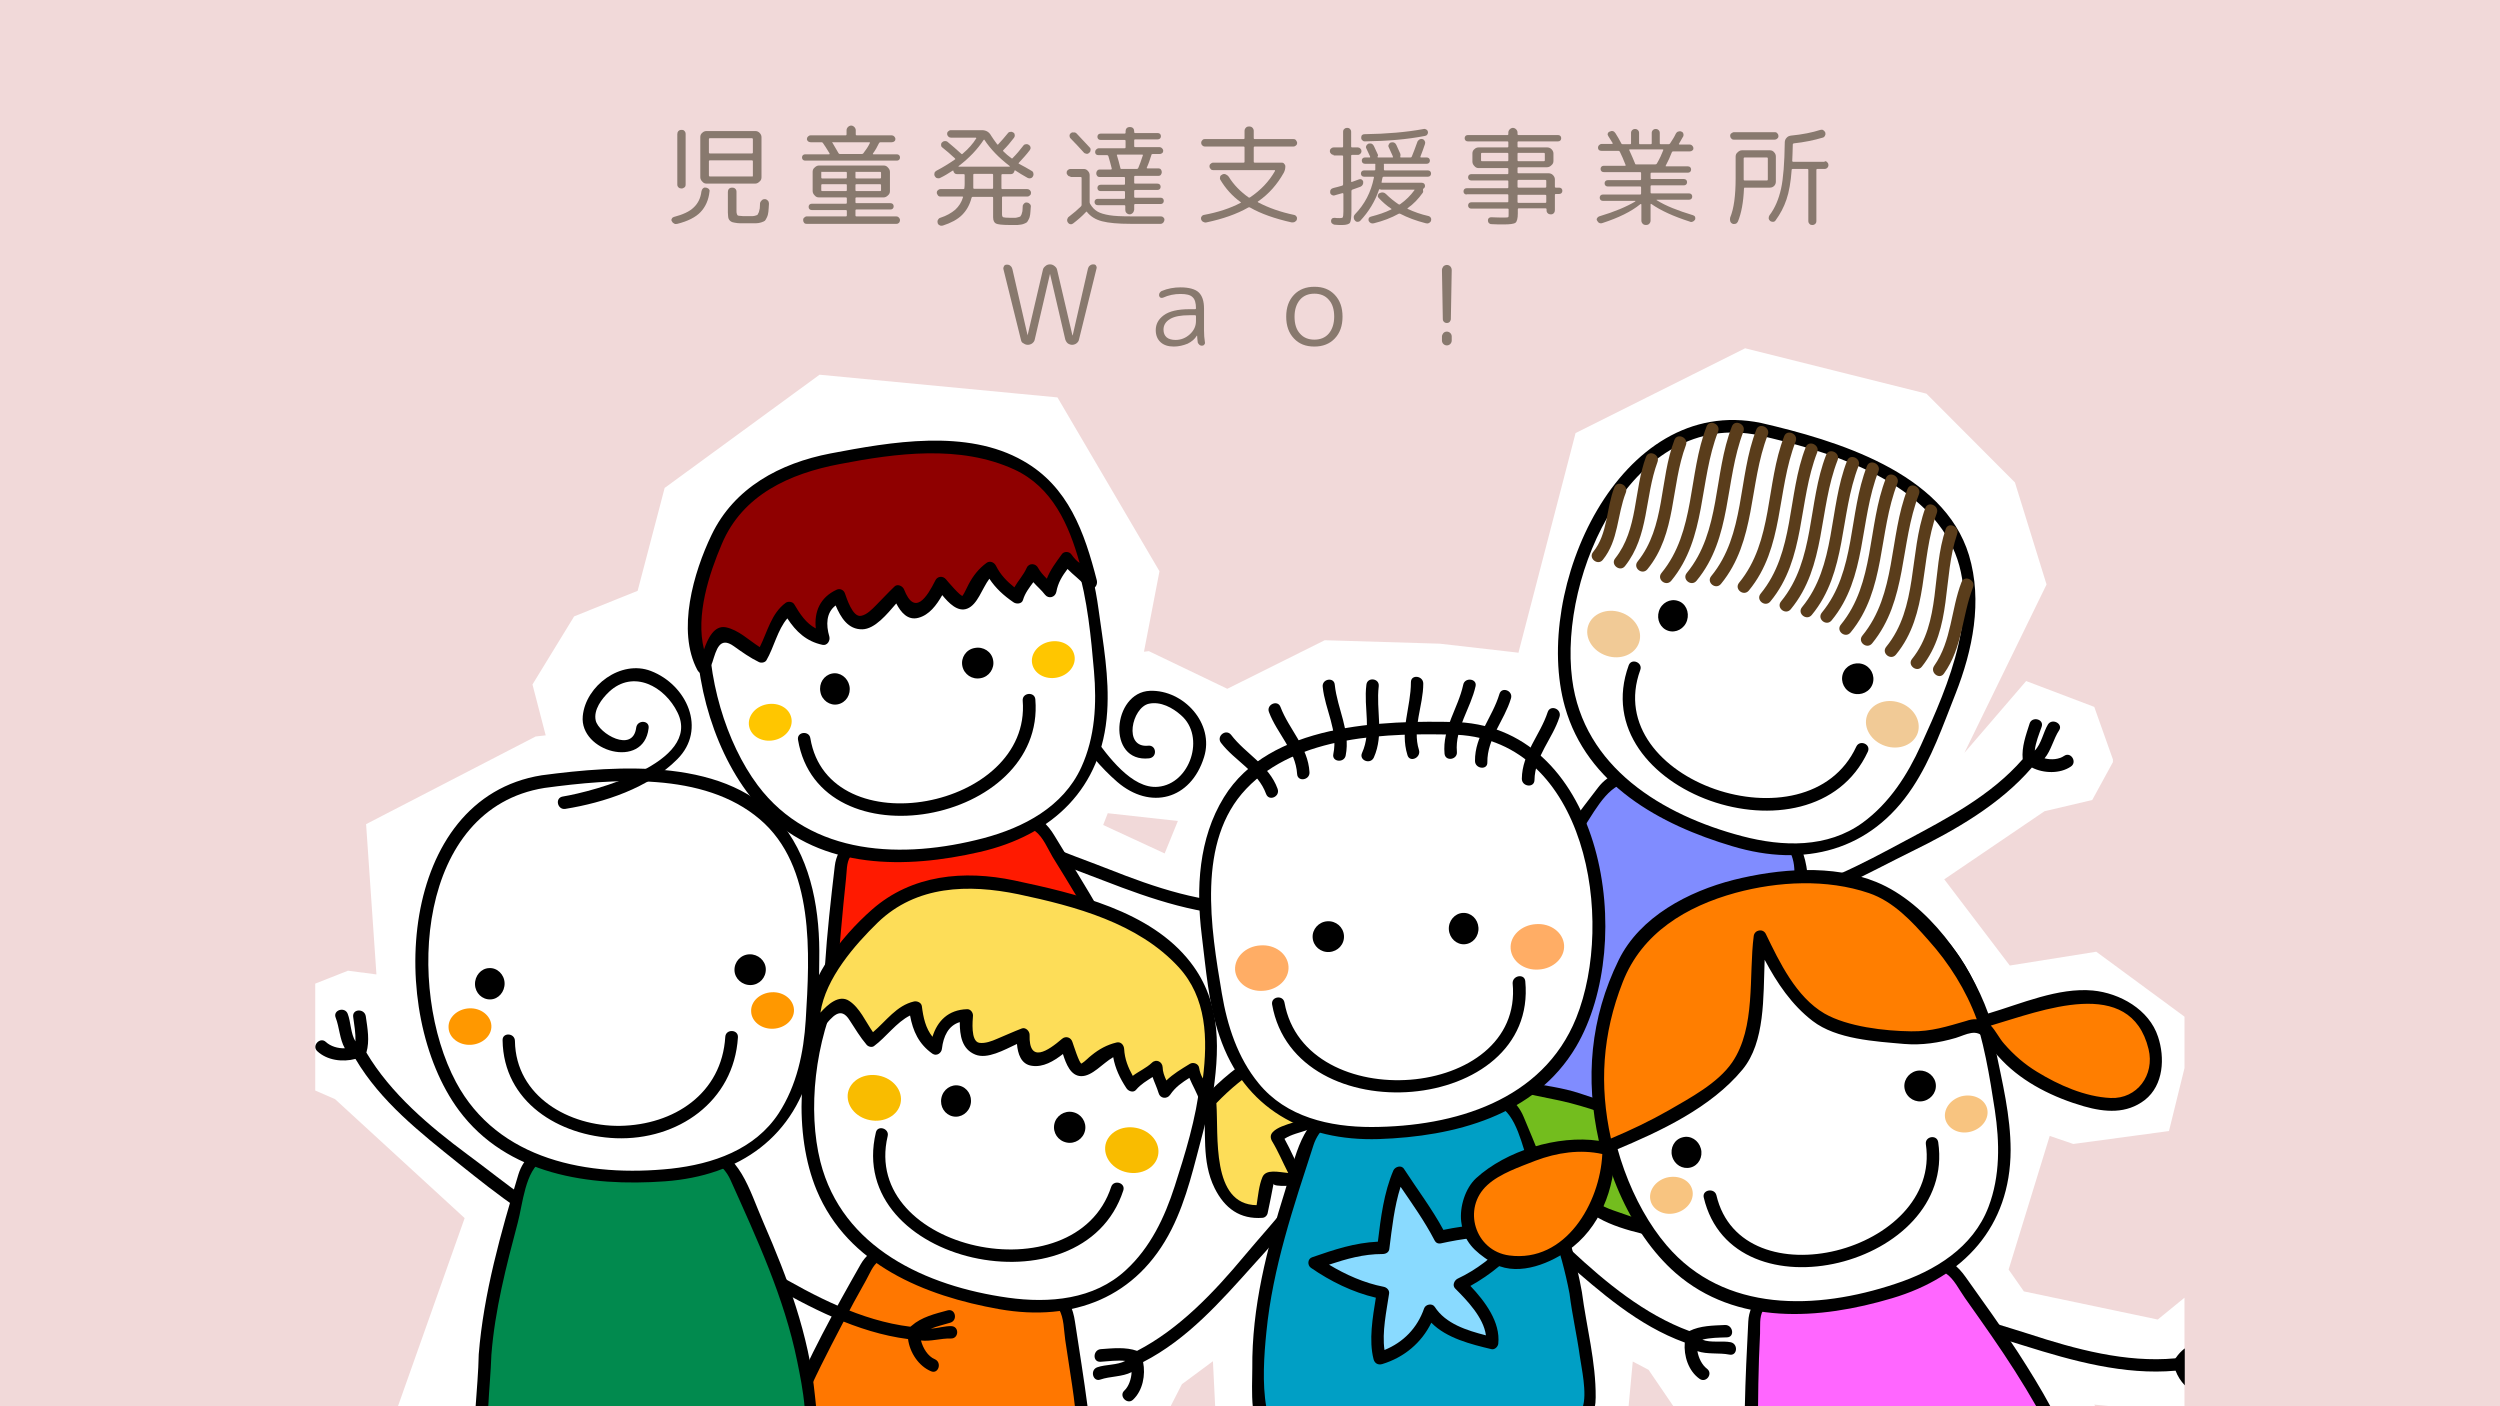 <?xml version="1.0" encoding="utf-8"?>
<!-- Generator: Adobe Illustrator 27.2.0, SVG Export Plug-In . SVG Version: 6.00 Build 0)  -->
<svg version="1.1" id="thumbnail" xmlns="http://www.w3.org/2000/svg" xmlns:xlink="http://www.w3.org/1999/xlink" x="0px" y="0px"
	 viewBox="0 0 870 489.4" style="enable-background:new 0 0 870 489.4;" xml:space="preserve">
<style type="text/css">
	.st0{fill:#F1D9D9;}
	.st1{fill:#FFFFFF;}
	.st2{fill:#73BD1E;}
	.st3{fill:#808CFF;}
	.st4{fill:#5A3D1B;}
	.st5{fill:#F1CA96;}
	.st6{fill:#FF1A00;}
	.st7{fill:#8F0000;}
	.st8{fill:#FFC600;}
	.st9{fill:#FF7700;}
	.st10{fill:#FDDD58;}
	.st11{fill:#F9BC00;}
	.st12{fill:#009FC5;}
	.st13{fill:#FFAD65;}
	.st14{fill:#89DAFF;}
	.st15{fill:#FF66FF;}
	.st16{fill:#FF7E00;}
	.st17{fill:#F8C480;}
	.st18{fill:#018A4E;}
	.st19{fill:#FF9800;}
	.st20{fill:#88796E;}
</style>
<rect id="bg" class="st0" width="870" height="490"/>
<g id="illust">
	<path class="st1" d="M760.2,490v-38.4l-9.3,7.6l-46.6-9.8l-5.3-7.6l14.3-46.5l8.2,2.8l33.3-4.5l5.4-21.9v-17.9l-30.7-22.6
		l-30.1,4.8L676.6,306l34.9-23.7l16.6-3.9l7.2-13.2l0-0.9l-6.5-18.3l-23.7-9l-21.5,25l28.6-58.6l-11-35.5L670.4,137l-63.1-15.8
		l-59,29.5l-19.9,76.5l-0.3-0.1L501,224l-40-1.2l-33.9,16.9l-27.3-13.1l-1.7,0.2l5.4-28L368,138.3l-82.8-7.9l-53.9,39.4l-9.4,35.8
		l-22.1,8.9l-14.5,23.7l4.6,17.7l-3.5,0.4l-59,30.5l3.6,52.3l-9.9-1.3l-11.4,4.5v37.2l6.9,3l45.1,41.4l-23.4,66h268.8l4.2-8.2
		l10.8-8l0.8,16.2h143.8l1.5-16.1l5.5,2.9l9,13.2h146.7l-0.6-1.1l10.9,1.1H760.2z M405.3,297l-21.4-9.9l1.6-4.1l24.4,2.7L405.3,297z
		"/>
	<g>
		<g>
			<g>
				<path class="st2" d="M505.6,367.3c-6.5,19.6-8.4,30.2,12.2,38.6c5.1,1.7,13.3,6,18.1,6c8.9-0.3,8.9-5.1,15.2-11.9
					c-0.4,13.5-4.5,18.6,11.4,23.9c4.4,1.4,23.9,7.9,28.5,6.2c9.9-3.2,17.8-34.4,12.2-41.8c-7.5-8.9-35.1-13.2-46-16.8
					c-11.6-3.8-43.1-20.6-51.2-5.6L505.6,367.3z"/>
				<path d="M607.1,392.7c-1-9.4-12.3-12.8-19.9-15.4c-11.2-3.7-23.1-5.4-34.1-9.8c-11.2-4.5-43.1-20.2-49.4-1.1
					c-4.6,14.1-8.6,28.6,6,37.8c7.1,4.5,17.7,9.2,26.1,9.8c6,0.5,9.5-3,12.7-7c-0.4,5.6-0.2,11,4.8,14.9c7.5,5.8,20.6,8,29.7,9.9
					c8.6,1.8,13.1-0.8,17.5-8.3C605.4,414.8,608.2,402.8,607.1,392.7z M584.9,427.8c-8-1.2-15.9-3.9-23.5-6.6
					c-4.3-1.5-8.3-3.6-8.8-8.5c-0.4-4,0.6-8.4,0.7-12.4c0.1-2.1-2.4-3.4-3.9-1.7c-4.4,5-6.9,11.6-14.7,11
					c-6.7-0.5-15.4-5.1-21.4-8.2c-14-7.2-9.7-21-5.7-33.2c5-15.2,34.7-0.3,43.6,3.3c7,2.8,14.2,4.4,21.5,6.2
					c9.2,2.3,22,4.5,28.8,11.8c4.5,4.8,0.1,18.4-1.5,23.5C597.6,420.9,594.1,429.2,584.9,427.8z"/>
			</g>
			<path d="M712.7,252.1c-1.6,2.6-2.3,6.8-4.6,9.1c0.3-2.9,1.5-5.7,2.4-8.3c0.9-2.7-3.4-3.7-4.2-1.1c-1.3,4.1-2.8,8.1-2.4,12.4
				c-11.1,12.7-26.1,20.5-40.9,28.4c-14.9,8-30.9,16.6-47.6,19.5c-2.8,0.5-1.5,4.7,1.2,4.2c17.4-3,33-12.3,48.7-20
				c15.1-7.4,30.7-16.3,41.8-29.2c4.1,2.1,9.8,2.2,13.5-0.3c2.4-1.5,0.1-5.3-2.2-3.8c-1.9,1.3-4.5,1.5-6.9,0.9
				c2.3-2.7,3.1-6.8,5.1-9.8C718,251.9,714.2,249.8,712.7,252.1z"/>
			<g>
				<path class="st3" d="M523,328.6c-3.5,8.9-17.9,35.6-13.7,41.4c5,6.7,31.6,9.8,39.6,12.4c9.5,3.1,19,6.3,28.5,9.4
					c4.5,1.5,30.1,12.4,34.8,11.5c5.4-1.4,7.1-9.6,9.1-15.9c9.5-28.9,6.6-58.2,4.9-88.3c-1.1-16.7-57.4-36-66.3-26.6
					C560,272.6,532.7,307.3,523,328.6z"/>
				<path d="M625.1,382.7c5.5-20.5,5.6-41.6,4.6-62.7c-0.7-13.3,1.1-24.8-9.8-33.8c-9.2-7.5-21.1-12.1-32.4-15.3
					c-10.4-3-24-6.5-31.4,3.2c-12.9,16.8-26,34.4-35.1,53.6c-4.6,11.5-10.9,22.3-13.9,34.3c-2.8,11,6.3,14.1,15.4,16.5
					c6.7,1.8,13.5,3.1,20.3,4.5c9.7,2.1,19.2,5.9,28.6,9c11.5,3.8,22.5,9,34.1,12.3c4.2,1.2,7.2,1.8,11-0.9
					C621.9,399.6,623.5,388.7,625.1,382.7z M614.6,399.2c-3.4,5.2-15.6-1.4-19.7-2.9c-15-5.6-29.9-10.8-45.1-15.8
					c-12-4-27.1-3.2-37.7-10.8c-4.6-3.2,2.3-16.2,3.9-19.9c2.8-6.8,6.3-13.4,9-20.3c6.7-14.2,15.8-27.1,25-39.8
					c3.8-5.2,8.7-16,15.8-17.2c11.2-1.8,24.4,3.4,34.5,7.6c9.6,4,23.4,10.2,24.1,22c1.3,22.4,3,44.9-0.6,67.2
					C622.1,378.8,619.9,390.9,614.6,399.2z"/>
			</g>
			<g>
				<g>
					<path class="st1" d="M612.5,149.3c-32.6-7.4-55,22.9-62.6,47.6c-9.5,30.9-14.6,76.7,56.1,96.2c52.6,14.5,64.7-34.2,73.1-54.2
						c14.1-38.5,4.6-62.4-31.2-77.9C647.9,161,639.2,155.4,612.5,149.3z"/>
					<path d="M685.2,193.2c-8.8-28.9-46.4-40-72.3-46c-49.6-10.3-79.8,58.1-68.3,98.8c7.6,27,33,41,58.3,48.5
						c25,7.5,48.1,1.7,62.7-20.5c6.6-10,10.5-21.4,14.9-32.5C686.5,226.3,690,209.2,685.2,193.2z M668.5,259.3
						c-4.7,10.4-11,20.2-20.3,27c-12.3,8.9-27.8,8.4-41.9,4.7c-27.8-7.3-55.3-24-59.2-54.7c-4.7-36.6,21.1-94,65.1-84.8
						c23.3,5.4,53.8,14.2,66.2,36.8C690.5,210.4,678,238.4,668.5,259.3z"/>
				</g>
				<path class="st4" d="M565.8,171.4c1-2.6-3-4.4-4-1.8c-2.9,7.4-2.2,16.1-7.4,22.5c-1.8,2.2,1.7,4.9,3.4,2.7
					C563.3,188,562.7,179.3,565.8,171.4z M686.6,204.4c1-2.6-3-4.4-4-1.8c-3.7,9.6-3.4,20.4-9.5,29.1c-1.6,2.3,1.8,5,3.4,2.7
					C683,225.3,682.7,214.6,686.6,204.4z M576.8,160.8c1-2.6-3-4.4-4-1.8c-4.3,11.6-2.7,25.2-10.7,35.3c-1.8,2.2,1.7,4.9,3.4,2.7
					C573.9,186.4,572.3,173,576.8,160.8z M586.7,154.9c1-2.6-3-4.4-4-1.8c-5.3,13.9-3.1,30.2-12.8,42.3c-1.8,2.2,1.6,4.9,3.4,2.7
					C583.5,185.6,581.3,169.3,586.7,154.9z M674,178.6c1-2.6-3-4.4-4-1.8c-5.7,15.8-2.5,34.7-13.6,48.3c-1.8,2.2,1.6,4.9,3.4,2.7
					C671.4,213.7,668,194.9,674,178.6z M677.1,184.1c-5,14.7-1.5,32.5-11.7,45.2c-1.8,2.2,1.7,4.9,3.4,2.7
					c10.7-13.4,7.1-30.9,12.3-46.2C682,183.2,678,181.5,677.1,184.1z M597.9,150.2c1-2.6-3-4.4-4-1.8c-6.5,16.7-3.8,36.5-15.7,51
					c-1.8,2.2,1.6,4.9,3.4,2.7C593.9,187.2,591.2,167.4,597.9,150.2z M606.7,150.2c1-2.6-3-4.4-4-1.8c-6.5,16.7-3.8,36.5-15.7,51
					c-1.8,2.2,1.6,4.9,3.4,2.7C602.8,187.1,600.1,167.4,606.7,150.2z M615.2,151.3c1-2.6-3-4.4-4-1.8c-6.5,16.7-3.8,36.5-15.7,51
					c-1.8,2.2,1.6,4.9,3.4,2.7C611.2,188.2,608.5,168.5,615.2,151.3z M624.9,153.6c1-2.6-3-4.4-4-1.8c-6.5,16.7-3.8,36.5-15.7,51
					c-1.8,2.2,1.6,4.9,3.4,2.7C620.9,190.6,618.2,170.8,624.9,153.6z M632.4,157.4c1-2.6-3-4.4-4-1.8c-6.5,16.7-3.8,36.5-15.7,51
					c-1.8,2.2,1.6,4.9,3.4,2.7C628.4,194.4,625.7,174.6,632.4,157.4z M639.5,160.1c1-2.6-3-4.4-4-1.8c-6.5,16.7-3.8,36.5-15.7,51
					c-1.8,2.2,1.6,4.9,3.4,2.7C635.5,197.1,632.8,177.3,639.5,160.1z M646.8,162.1c1-2.6-3-4.4-4-1.8c-6.5,16.7-3.8,36.5-15.7,51
					c-1.8,2.2,1.6,4.9,3.4,2.7C642.8,199.1,640.1,179.3,646.8,162.1z M653.7,164c1-2.6-3-4.4-4-1.8c-6.5,16.7-3.8,36.5-15.7,51
					c-1.8,2.2,1.6,4.9,3.4,2.7C649.7,201,647,181.2,653.7,164z M660.3,168.2c1-2.6-3-4.4-4-1.8c-6.5,16.7-3.8,36.5-15.7,51
					c-1.8,2.2,1.6,4.9,3.4,2.7C656.3,205.2,653.6,185.4,660.3,168.2z M667.8,172c1-2.6-3-4.4-4-1.8c-6.5,16.7-3.8,36.5-15.7,51
					c-1.8,2.2,1.6,4.9,3.4,2.7C663.8,208.9,661.1,189.2,667.8,172z"/>
				<g>
					<g>
						<path d="M566.8,231.5c-16,43.9,63.9,71.8,83.2,30.1c1.2-2.6-2.8-4.3-4-1.8c-16.9,36.6-89.2,11.8-75.2-26.6
							C571.8,230.6,567.8,228.9,566.8,231.5L566.8,231.5z"/>
					</g>
					<path d="M587.1,215.9c-0.9,2.9-3.9,4.5-6.6,3.6c-2.7-0.9-4.1-3.9-3.2-6.8c0.9-2.9,3.9-4.5,6.6-3.6
						C586.6,209.9,588,213,587.1,215.9z"/>
					<path d="M651.7,237.9c-0.9,2.8-4,4.3-6.9,3.4c-2.9-0.9-4.4-4-3.5-6.8c0.9-2.8,4-4.3,6.9-3.4C651,232,652.6,235,651.7,237.9z"/>
					<path class="st5" d="M570.4,223.6c-1.4,4.2-6.5,6.2-11.3,4.6c-4.9-1.6-7.8-6.3-6.4-10.5c1.4-4.2,6.5-6.2,11.3-4.6
						C568.9,214.7,571.8,219.4,570.4,223.6z"/>
					<path class="st5" d="M667.4,255c-1.4,4.2-6.5,6.2-11.3,4.6c-4.9-1.6-7.8-6.3-6.4-10.5c1.4-4.2,6.5-6.2,11.3-4.6
						C665.9,246.1,668.7,250.8,667.4,255z"/>
				</g>
			</g>
		</g>
		<g>
			<path d="M450.5,311.8c-2.1,0.3-4.6,1.4-7,2c2-1.2,4.3-2.1,6.4-3.1c2.6-1.2,1-5.2-1.6-4.1c-4.2,1.9-8.6,3.6-11.6,7.3
				c-0.1,0.1-0.3,0.2-0.4,0.3c-17.3,0.5-34.5-5.4-50.4-11.7c-15.3-6-31.5-11-44.6-21.2c-2.2-1.7-5,1.7-2.7,3.4
				c13.4,10.4,29.9,15.7,45.6,21.8c16.5,6.4,34.1,12.5,52,12.1c1.3,4.5,5.1,8.7,9.6,9.9c2.7,0.7,3.4-3.6,0.7-4.3
				c-2.5-0.6-4.7-3.2-5.7-5.7c3.4-0.1,6.7-1.8,10.1-2.3C453.8,315.8,453.3,311.4,450.5,311.8z"/>
			<g>
				<path d="M290.2,365.2c33.8-8.7,67.7-15.9,102-22.7c2.7-0.5,2.3-4.9-0.4-4.4c-34.6,6.9-68.9,14.2-103.1,23
					C285.8,361.9,287.5,365.9,290.2,365.2L290.2,365.2z"/>
			</g>
			<g>
				<path d="M291.9,381.8c35.1-9.1,70.3-16.7,105.8-23.7c2.7-0.5,2.3-4.9-0.4-4.3c-35.9,7.1-71.5,14.9-106.9,24
					C287.5,378.5,289.2,382.5,291.9,381.8L291.9,381.8z"/>
			</g>
			<g>
				<path d="M293.8,398.2c36.3-9.4,72.8-16.9,109.5-24.2c2.7-0.5,2.3-4.9-0.4-4.4c-37.1,7.4-74,15-110.6,24.5
					C289.4,394.8,291.1,398.9,293.8,398.2L293.8,398.2z"/>
			</g>
			<g>
				<path d="M248.6,294c14.4-4.3,2.9-24.8-9.6-21.5c-12.5,3.3-15.2,20.4-7.7,29.3c4.2,5,11.5,8.5,18,7.1c6-1.2,9.9-6.7,12.7-11.8
					c7.1-13.1,9.3-30.3,9.1-45c0-2.8-4.4-2.3-4.4,0.4c0.1,8.7-1.2,17.5-3,26.1c-1.9,8.7-5.2,22-14.4,25.8
					c-5.5,2.3-12.1-2.4-15.4-6.3c-3.4-4-3.2-9.4-1.3-13.9c1.6-3.8,5.2-7.2,9.3-7.8c6.5-1.1,13,11.3,5.1,13.6
					C244.3,290.7,245.9,294.8,248.6,294L248.6,294z"/>
			</g>
			<g>
				<path class="st6" d="M289.3,371.1c1.5,10.2,2.6,42.8,9.2,46.1c7.7,3.7,32.3-7.1,40.6-8.7c9.8-2,19.6-3.9,29.5-5.9
					c4.7-0.9,32.4-3.8,36-7.2c4-4.1,1.2-12.7-0.2-19.7c-6.4-32.2-23.8-58.3-40.5-85.8c-9.5-15.2-68-4.3-70.9,9.2
					C293,299.2,287,345.9,289.3,371.1z"/>
				<g>
					<path d="M287.1,371.3c1.7,12.4,1.7,25.2,4.8,37.5c0.9,3.5,1.9,8,5.2,10.1c4.1,2.6,10.5,0.9,14.8,0c6.5-1.4,12.9-3.7,19.2-5.8
						c8.8-2.9,17.9-4.4,26.9-6.2c13-2.6,26.2-3.9,39.2-6.7c3.7-0.8,7.5-1.5,9.9-4.7c4-5.2,0.5-14.5-0.6-20
						c-4.3-20.5-12.8-39.1-23.1-57.3c-5.2-9.2-10.9-18.2-16.4-27.3c-2.5-4.2-5.3-6.6-9.9-8.3c-10.2-3.7-22.4-2.5-32.9-0.8
						c-11.3,1.8-32.1,5.6-33.7,19.6C287.8,324.4,285.2,348.2,287.1,371.3c0.2,2.8,4.6,2.4,4.4-0.4c-1.3-15.8-0.2-31.8,1.2-47.5
						c0.5-5.9,1.1-11.7,1.7-17.5c0.3-2.4,0.1-5.7,1.5-7.8c5.5-8.3,21.5-10.6,30.3-12.1c10.2-1.7,25.1-3.4,34,3.2
						c2.8,2.1,4.4,6.1,6.1,9c2.8,4.5,5.6,9.1,8.3,13.6c6.2,10.4,12.1,20.9,17.1,31.9c4.7,10.3,8.2,21.2,10.5,32.3
						c0.8,3.9,1.8,7.8,2.2,11.9c0.6,6-3,7-7.6,8c-12.9,3-26.2,4.1-39.2,6.7c-7.9,1.6-16,2.7-23.8,5.1c-7.1,2.1-14.1,4.7-21.2,6.6
						c-3.3,0.9-11.4,3.4-14,0.1c-2.9-3.7-3.3-10-4-14.4c-1.5-9.6-1.8-19.4-3.2-29.1C291.1,368.1,286.8,368.5,287.1,371.3z"/>
				</g>
			</g>
			<g>
				<path d="M399.6,259.5c-8.8,0.9-5.7-13.3,0.2-14.6c4.1-0.9,8.3,1.4,11.2,4c8.6,7.4,3.2,23.9-8,24.9c-9.1,0.9-17.6-10.9-22.2-17.2
					c-5.5-7.4-10.2-15.7-13.7-24.2c-1.1-2.6-5.1-1-4.1,1.6c5.7,13.9,14.4,28.2,25.8,38.1c11.5,9.9,25.6,6.2,30.2-8.6
					c3.7-11.7-7.1-23.5-18.8-23.1c-13.1,0.5-15.2,25.1-0.3,23.5C402.9,263.5,402.4,259.2,399.6,259.5L399.6,259.5z"/>
			</g>
			<g>
				<path class="st1" d="M277.9,165.4c-32,9.6-36.6,47-31,72.3c7,31.6,25.1,73.9,96.2,56.1c52.9-13.3,39.4-61.7,36.9-83.2
					c-6.7-40.5-26.7-56.6-65.6-52.5C314.4,158.1,304.1,157.6,277.9,165.4z"/>
				<path d="M362.7,167.8c-21.8-20.8-60.1-11.9-85.6-4.4c-48.2,15.5-40.8,89.9-10.8,119.6c19.9,19.7,48.9,19.4,74.6,13.5
					c25.4-5.8,42.7-22.2,44.4-48.8c0.8-12-1.4-23.8-3-35.6C380.1,195.9,374.8,179.3,362.7,167.8z M380.7,233.5
					c1,11.4,0.4,23-4.4,33.5c-6.3,13.8-20.1,21-34.1,24.7c-27.8,7.3-59.9,6.4-78.5-18.4c-22.1-29.6-27.9-92.2,14.9-105.9
					c23-6.8,53.8-14.1,75.7-0.6C375.8,180.1,378.7,210.6,380.7,233.5z"/>
			</g>
			<g>
				<path class="st7" d="M245.9,229.6c4.7-16.4,8.5-6.1,19-1.2c4.2-6.3,4.5-13.8,9.5-16.6c2.8,4.9,6.5,9.7,12.1,10.4
					c-2.1-6-0.7-12.7,5.3-14.8c6.3,18,13,5.7,20.7-1.4c4.4,12.9,11.1,5.1,14.9-3c12.1,15,7.5,1.3,17.2-5.3c1.8,4.2,5.1,7.3,9.3,10.1
					c0.3-2.8,4.9-7.4,5.4-9.3c0.5,2.7,4.6,4.6,6,7.1c0.7-5.6,3.9-8.1,6-11.3c1.6,3.4,6.4,5.5,8.2,8.4c-5.3-21.9-11.6-38.5-35.6-44.7
					c-15.4-4.3-32.1-1.4-47.2,0.7c-15.1,2.1-27.7,6.4-38.5,15.9c-10.2,8.5-21.6,43.9-13.3,57.8C244.8,232.3,245.7,230.4,245.9,229.6
					z"/>
				<path d="M356.1,160.4c-19.7-11.3-46.1-6.6-67.1-2.6c-17.6,3.4-33.5,11.9-41.4,28.4c-6.2,12.9-12.2,33.3-4.9,47
					c0.9,1.6,3.1,2,4,0.1c0.4-0.9,0.8-1.8,1.2-2.8c1.4-4.4,2.5-9.2,7.5-5.6c2.8,2,5.6,4,8.7,5.5c0.8,0.4,2.1,0.2,2.6-0.6
					c2.6-4.4,3.9-10.7,7.3-14.6c3,4.6,6.6,8,12.2,9.2c1.7,0.4,2.8-1.5,2.4-2.9c-1.2-4.1-1.1-8.3,2.2-10.8c1.8,4.2,4.3,8.4,9.3,8.3
					c4.4-0.1,8.6-5.3,11.8-9c1.6,3.1,4,6,7.7,5c3.8-1,6.3-4.4,8.3-7.9c2.3,2.8,5.4,6,8.7,4.7c3.6-1.4,5.1-6.9,7.7-10.4
					c2.2,3.3,4.9,5.8,8.4,8.2c1,0.7,2.9,0.6,3.3-0.8c0.7-2.4,2.2-4.3,3.6-6.2c1.3,1.5,2.8,2.7,4.1,4.4c1.2,1.5,3.5,0.9,3.9-1
					c0.6-3.3,2.1-5.6,3.9-8c2,2.1,4.5,3.8,6.4,6.1c1.7,2,4.3,0.3,3.8-2.1C377.4,185.2,371.8,169.3,356.1,160.4z M372.9,193
					c-0.8-1.2-2.7-1.2-3.4-0.1c-2.1,2.9-4,5.4-5.2,8.5c-1.2-1.2-2.3-2.4-3-3.7c-0.8-1.7-3.2-1.9-4-0.1c-1.1,2.5-3,4.5-4.3,6.8
					c-2.6-2.1-4.8-4.3-6.4-7.5c-0.6-1.2-2.1-1.9-3.3-1c-2.7,2-4.6,4.4-6.2,7.4c-0.7,1.3-1.3,2.8-2.1,4c-0.4,0.7-5.5-5.3-5.8-5.7
					c-1.1-1.3-3-1.1-3.7,0.4c-2.9,5.8-7.2,12.6-10.9,3.1c-0.5-1.2-2.3-2-3.3-1c-2.2,2.1-4.3,4.4-6.5,6.6c-1.4,1.4-3.1,3.2-5.1,3.6
					c-3,0.7-5.1-6.3-5.7-7.9c-0.4-1.1-1.7-1.7-2.8-1.2c-5.9,2.7-7.9,7.8-7.3,13.5c-3.4-1.8-5.5-5-7.5-8.4c-0.6-1-2.2-1.1-3-0.5
					c-5,3.7-6.3,10-9,15.4c-3.8-2.4-7.4-6-11.8-6.9c-4.1-0.8-6.3,4-7.6,7.7c-3-11.8,1.8-26.4,6.2-36.7c7.2-17.1,23.6-24.5,41-27.8
					c19.7-3.8,41.9-6.8,60.8,1.9c13.2,6.1,19,19.2,22.7,32.5C374.5,195.1,373.7,194.1,372.9,193z"/>
			</g>
			<g>
				<g>
					<path d="M277.7,257.4c7.3,43.7,86.2,29.4,82.6-14c-0.2-2.8-4.6-2.4-4.4,0.4c3.1,37.8-67.6,51-73.9,13.1
						C281.6,254.2,277.3,254.6,277.7,257.4L277.7,257.4z"/>
				</g>
				<path d="M295.6,238.7c0.6,3-1.2,5.8-4,6.4c-2.8,0.6-5.6-1.4-6.1-4.3c-0.6-3,1.2-5.8,4-6.4C292.3,233.8,295,235.8,295.6,238.7z"
					/>
				<path d="M345.6,229.7c0.6,2.9-1.4,5.8-4.3,6.3c-3,0.6-5.8-1.3-6.4-4.2c-0.6-2.9,1.3-5.8,4.3-6.3
					C342.2,224.9,345.1,226.8,345.6,229.7z"/>
				<path class="st8" d="M275.4,249.9c0.7,3.4-2,6.9-6.1,7.7c-4,0.8-7.9-1.3-8.6-4.8c-0.7-3.4,2-6.9,6.1-7.7
					C270.9,244.3,274.7,246.4,275.4,249.9z"/>
				<path class="st8" d="M373.9,228.1c0.7,3.4-2,6.9-6.1,7.7c-4,0.8-7.9-1.3-8.6-4.8c-0.7-3.4,2-6.9,6.1-7.7
					C369.4,222.5,373.2,224.6,373.9,228.1z"/>
			</g>
		</g>
		<g>
			<g>
				<g>
					<path class="st9" d="M302.6,438.9c0,0-16,27.6-25.9,50.8h99.5c-1.4-10.6-3.1-21.1-4.7-31.8
						C368.7,440.2,310.6,427.5,302.6,438.9z"/>
					<path d="M374.1,460c-0.7-4.8-2.3-8.1-5.9-11.5c-7.9-7.4-19.7-11-30-13.5c-11.1-2.7-31.8-7.2-38.7,5
						c-9.1,16-18.2,32.5-25.2,49.6h4.8c4.1-9.8,9-19.2,13.9-28.6c2.7-5.2,5.5-10.4,8.4-15.5c1.2-2.1,2.3-5.2,4.4-6.6
						c8.3-5.5,24-1.5,32.6,0.6c10,2.4,24.4,6.6,30.1,16.1c1.8,3,1.7,7.3,2.2,10.7c0.8,5.3,1.6,10.5,2.4,15.8c0.4,2.5,0.7,5.1,1,7.6
						h4.4C377.2,479.7,375.6,469.9,374.1,460z"/>
				</g>
			</g>
			<g>
				<g>
					<path class="st1" d="M340.3,310.2c-33.2-3.6-52,29.2-56.6,54.6c-5.8,31.8-5.5,77.9,67,88.9c54,8.2,60.2-41.6,66.2-62.4
						c9.5-39.9-2.8-62.5-40.2-73.7C376.8,317.7,367.5,313.2,340.3,310.2z"/>
					<path d="M417.6,345.3c-12.1-27.6-50.8-34.2-77.2-37.2c-50.5-4.4-72.4,67.1-56.2,106.1c10.8,25.9,37.6,36.8,63.6,41.4
						c25.7,4.5,47.9-4,59.9-27.8c5.4-10.7,7.9-22.5,11-34C422.8,378,424.3,360.6,417.6,345.3z M408.8,412.8
						c-3.5,10.9-8.5,21.4-17,29.2c-11.1,10.3-26.7,11.6-41,9.6c-28.5-4-57.7-17.3-65.3-47.3c-9-35.8,10-95.8,54.7-91.9
						c23.8,2.7,55.1,7.8,70,28.8C424.9,361.7,415.8,391,408.8,412.8z"/>
				</g>
				<g>
					<g>
						<path class="st10" d="M285.1,355.9c10.8-13.3,10.3-2.3,18.1,6.3c6.4-4.2,9.6-10.9,15.2-11.6c0.7,5.7,2.3,11.5,7.2,14.3
							c0.4-6.4,4.3-12,10.6-11.6c-1.1,19.1,9.9,10.3,19.8,6.8c-0.9,13.6,8.3,9,15,3.1c5.4,18.6,6.5,4.1,18,1.8
							c0,4.6,1.9,8.7,4.7,12.9c1.4-2.5,7.4-4.9,8.7-6.5c-0.5,2.6,2.5,6,2.8,8.8c2.8-4.9,6.7-6,9.9-8.1c0.2,3.7,3.8,7.5,4.4,10.9
							c3.6-22.2,4.2-40-15.7-55.1c-12.7-9.9-29.3-13.7-44.1-17.7c-14.8-3.9-28.2-4.9-42-0.3c-12.7,3.8-37.1,32-34.8,48.1
							C282.9,358,284.5,356.6,285.1,355.9z"/>
						<path d="M414.3,334.9c-13.9-18-40.2-24-61.3-28.5c-17.6-3.7-35.7-2-49.5,10.1c-10.8,9.5-24.3,26-22.8,41.4
							c0.2,1.8,2.2,3,3.7,1.6c0.7-0.7,1.5-1.4,2.2-2.1c3-3.5,5.9-7.5,9.1-2.3c1.9,2.9,3.6,5.8,5.9,8.5c0.6,0.7,1.9,1,2.6,0.4
							c4.1-3,7.8-8.3,12.5-10.6c1,5.4,3,9.9,7.8,13.3c1.5,1,3.2-0.3,3.3-1.8c0.5-4.2,2.2-8,6.2-9.2c0,4.6,0.7,9.4,5.4,11.3
							c4.2,1.7,10-1.6,14.5-3.7c0.3,3.4,1.4,7.1,5.2,7.6c3.9,0.6,7.6-1.6,10.8-4.1c1.1,3.5,2.7,7.6,6.3,7.7
							c3.9,0.1,7.4-4.4,11.2-6.6c0.7,3.9,2.3,7.3,4.6,10.8c0.7,1.1,2.5,1.7,3.4,0.5c1.6-1.9,3.7-3.1,5.7-4.4
							c0.6,1.8,1.5,3.6,2.1,5.6c0.5,1.9,2.9,2.2,4,0.6c1.9-2.8,4.2-4.3,6.7-5.9c1.1,2.7,2.7,5.2,3.6,8.1c0.8,2.5,3.9,1.9,4.3-0.5
							C424.4,366,425.4,349.2,414.3,334.9z M417.3,371.6c-0.2-1.4-2-2.1-3.2-1.4c-3.1,1.9-5.8,3.5-8.2,5.8c-0.7-1.5-1.3-3.1-1.3-4.6
							c-0.1-1.9-2.2-3-3.7-1.6c-2,1.9-4.6,3-6.7,4.6c-1.6-2.9-2.8-5.8-3-9.4c-0.1-1.4-1.2-2.6-2.7-2.2c-3.3,0.8-6,2.3-8.6,4.4
							c-1.2,0.9-2.2,2.1-3.5,2.9c-0.7,0.4-3-7-3.2-7.5c-0.5-1.6-2.3-2.2-3.6-1.1c-4.9,4.2-11.6,8.8-11.3-1.4c0-1.3-1.4-2.7-2.7-2.2
							c-2.9,1.1-5.7,2.4-8.6,3.6c-1.8,0.8-4.2,1.7-6.2,1.4c-3.1-0.5-2.3-7.8-2.2-9.5c0-1.1-0.9-2.3-2.1-2.2
							c-6.5,0.2-10.3,4.1-12,9.6c-2.4-3-3.2-6.7-3.7-10.7c-0.2-1.2-1.6-1.8-2.7-1.6c-6.1,1.4-9.7,6.8-14.3,10.7
							c-2.6-3.7-4.6-8.5-8.3-10.9c-3.5-2.3-7.4,1.2-10,4.1c1.8-12,12-23.6,20-31.4c13.4-12.9,31.5-13.4,48.9-9.8
							c19.8,4.2,41.6,10,55.7,25.3c9.9,10.7,10.2,25.1,8.5,38.8C417.9,374.1,417.5,372.9,417.3,371.6z"/>
					</g>
					<g>
						<path class="st10" d="M282.9,355c-4.9-14-14.8-28.9-28.7-36.9c0.5,10.5,2.8,22.4-8.2,25.5c-1,5,9.1,8.4,10.6,13.9
							c-3,2-9.5,8.4-12.5,10.4c2,3,7.5,1.5,9.4,4.5c-0.5,2.5-2.3,11.1-2.3,11.1c13.9,8,25.2-10.7,31.3-27.6L282.9,355z"/>
						<path d="M285,354.5c-5.7-15.6-15.4-29.6-29.7-38.3c-1.3-0.8-3.4,0.1-3.3,1.8c0.4,8,3.1,20-6.6,23.4c-0.9,0.3-1.6,1-1.7,2.1
							c-0.3,6.4,6.9,8.7,10,13.4c-3.7,2.9-7,6.3-10.8,9c-1.1,0.8-1.7,2.4-0.5,3.4c1,0.9,8.5,4.7,8.7,3.4c-0.7,3.3-1.4,6.7-2,10
							c-0.2,0.9,0,2,0.9,2.5c7.1,3.6,13.5,2.1,19.4-2.9c8-6.9,10.3-17,15.1-25.8C285.1,356,285.4,355.4,285,354.5z M253.8,382.2
							c0.8-3.2,1.8-6.6,1.9-9.8c0.1-3.3-4.5-4-7.7-4.9c3.2-2.7,6.2-5.7,9.6-8.1c1.1-0.8,1.3-1.8,0.9-3c-1.6-4-8.9-7.4-10.1-11.5
							c8.9-4.3,8.8-13.5,8.3-22.6c11.2,8,19.1,19.7,23.9,32.5C275.4,364.8,268.5,388.1,253.8,382.2z"/>
					</g>
					<g>
						<path class="st10" d="M421,383.1c10-10.9,25-20.8,40.9-22.8c-4.5,9.4-11.3,19.5-2.4,26.7c-1,5-11.7,4.1-15.2,8.6
							c2,3,5.4,11.5,7.4,14.5c-3,2-7.5-1.5-10.5,0.5c-0.5,2.5-2.2,11.1-2.2,11.1c-15.9,1.9-19-19.7-18-37.7L421,383.1z"/>
						<path d="M418.9,383.8c1,10-0.9,20.2,3.8,29.7c3.5,7,8.8,10.9,16.7,10.3c1-0.1,1.7-1,1.8-1.9c0.7-3.3,1.4-6.7,2-10
							c-0.3,1.3,8.1,0.7,9.4,0.3c1.5-0.5,1.5-2.2,0.8-3.4c-2.4-4-4.1-8.4-6.4-12.5c4.7-3.1,12.2-2.4,14.4-8.4c0.4-1,0-1.9-0.7-2.6
							c-7.6-6.9-0.4-16.9,3.1-24.1c0.8-1.5-0.8-3.2-2.4-3c-16.6,2.4-30.9,11.5-42.3,23.6C418.6,382.5,418.6,383.2,418.9,383.8z
							 M423.3,383.9c9.5-9.9,21.3-17.6,34.7-20.6c-4,8.1-7.7,16.6-1.2,24c-2.7,3.2-10.8,3.5-13.8,6.6c-0.9,0.9-1,1.9-0.4,3.1
							c2.2,3.6,3.8,7.5,5.7,11.2c-3.3-0.3-7.8-1.5-9,1.5c-1.2,2.9-1.5,6.5-2,9.7C421.4,419.2,424.1,395.1,423.3,383.9z"/>
					</g>
				</g>
				<g>
					<g>
						<g>
							<path d="M304.8,394.1c-10.8,45.5,71.9,63.8,86.1,20.2c0.9-2.7-3.3-3.9-4.2-1.3c-12.5,38.3-87.2,22.2-77.8-17.6
								C309.6,392.7,305.4,391.4,304.8,394.1L304.8,394.1z"/>
						</g>
						<path d="M337.8,384.2c-0.6,3-3.4,4.9-6.2,4.3c-2.8-0.6-4.6-3.4-4-6.4c0.6-3,3.4-4.9,6.2-4.3
							C336.6,378.4,338.4,381.3,337.8,384.2z"/>
						<path d="M377.6,393.4c-0.6,2.9-3.5,4.8-6.4,4.2c-3-0.6-4.9-3.4-4.3-6.4c0.6-2.9,3.5-4.8,6.4-4.2
							C376.3,387.6,378.2,390.5,377.6,393.4z"/>
					</g>
					<path class="st11" d="M313.4,383.9c-0.9,4.3-5.7,6.9-10.7,5.9c-5.1-1-8.4-5.3-7.6-9.6c0.9-4.3,5.7-6.9,10.7-5.9
						C310.9,375.3,314.3,379.6,313.4,383.9z"/>
					<path class="st11" d="M403,402.1c-0.9,4.3-5.7,6.9-10.7,5.9c-5.1-1-8.4-5.3-7.6-9.6c0.9-4.3,5.7-6.9,10.7-5.9
						C400.5,393.5,403.9,397.8,403,402.1z"/>
				</g>
			</g>
		</g>
		<g>
			<path d="M511.9,398c8.7,14.7,22.6,25.6,34.9,37.1c12,11.2,25.6,22.4,41.1,28.1c3.8-1.9,8.2-1.9,12.4-2.1c2.8-0.1,3.5,4.2,0.7,4.3
				c-2.9,0.1-5.8,0.1-8.6,0.8c2.9,1.2,7,0.3,9.9,0.9c2.7,0.6,2.3,4.9-0.5,4.3c-3.5-0.7-7.7,0-11.1-1.2c0.4,2.4,1.6,4.8,3.3,6.1
				c2.3,1.7-0.3,5.2-2.6,3.5c-3.8-2.7-5.5-7.9-5.1-12.6c-16.3-5.9-29.3-17.5-42.2-28.7c-13.2-11.4-27.3-23.7-36.3-38.8
				C506.4,397.3,510.5,395.6,511.9,398z"/>
			<path d="M463.1,396c-6.9,15.7-19.3,28.2-30.1,41.1c-10.5,12.6-22.6,25.4-37.3,33c-4-1.4-8.4-0.9-12.6-0.6c-2.8,0.2-3,4.6-0.1,4.4
				c2.9-0.2,5.8-0.6,8.6-0.3c-2.8,1.5-6.9,1.2-9.7,2.2c-2.7,0.9-1.6,5.2,1,4.3c3.4-1.2,7.6-0.9,10.9-2.6c-0.1,2.4-1,5-2.5,6.4
				c-2.1,1.9,1,5.1,3,3.2c3.4-3.2,4.4-8.6,3.5-13.1c15.4-7.9,26.9-21,38.3-33.7c11.7-12.9,24.2-26.9,31.2-43
				C468.4,394.6,464.2,393.4,463.1,396z"/>
			<g>
				<path class="st12" d="M526.8,386.1c-6.2-11.4-65.6-7-70.9,8.9c-9.3,28.7-19.5,56.3-17.6,86.7c0.2,2.5,0.2,5.4,0.4,8h114.1
					c1.9-9.3-3.4-31.9-4.4-40C544.4,426.6,526.8,386.1,526.8,386.1z"/>
				<path d="M530.2,388.6c-4.7-11.3-18.8-11.3-29.6-11c-11.7,0.3-24.5,1.7-35.3,6.6c-12.8,5.9-14.1,17.4-18.1,30.2
					c-6.3,20.1-11.6,40.5-11.4,61.8c0,3.6-0.3,8.8,0.2,13.6h4.7c-1.5-8.4-0.8-18.3,0-26.2c2.2-22.5,9.5-43.8,16.4-65.1
					c3.6-11.2,18.5-13.7,28.8-15.2c10.8-1.6,24.9-3.2,35.3,1.4c6.6,2.9,8.6,14.6,10.9,20.7c5.6,14.6,11.2,29.4,14.1,44.8
					c0.9,7.3,2.6,14.6,3.6,21.9c0.4,3.2,2.7,13,0.9,17.8h4.2c0.3-1.1,0.4-2.3,0.4-3.6c0.1-12.4-3.2-24.5-4.8-36.7
					C546.7,428.4,538.4,408.1,530.2,388.6z"/>
			</g>
			<g>
				<g>
					<path class="st1" d="M507.2,253.5c33.4,1.1,47.4,36.1,48.5,61.9c1.4,32.3-5.4,77.9-78.7,78.8c-54.6,0.7-53.9-49.5-56.9-71
						c-3.9-40.8,11.4-61.5,50-67.5C470.1,255.8,479.9,252.7,507.2,253.5z"/>
					<path d="M418.2,325.4c1.5,11.9,2.3,23.8,6.2,35.2c8.5,25.2,29.4,36.6,55.4,35.8c26.3-0.9,54.4-8,68.7-32.2
						c21.4-36.4,9.6-110.2-41-112.9c-26.6-0.7-65.9,0.5-81.6,26.2C417.1,291.8,416.2,309.2,418.2,325.4z M433.7,274.5
						c17.7-18.7,49.4-19.5,73.3-18.8c44.9,2.3,55.3,64.3,41.5,98.6c-11.6,28.7-42.4,37.8-71.2,37.9c-14.5,0-29.7-3.4-39.3-15.2
						c-7.3-8.9-10.9-20-12.8-31.3C421.4,323.1,416.3,292.8,433.7,274.5z"/>
				</g>
				<path d="M424.9,258.5c4.8,6.3,12.9,10,15.7,17.8c1,2.7,5,0.9,4-1.8c-3-8.3-11.1-12.1-16.2-18.8
					C426.6,253.5,423.2,256.2,424.9,258.5z M441.6,247.8c2.8,7.5,9.3,13.3,9.8,21.6c0.2,2.8,4.5,2.1,4.3-0.7
					c-0.5-8.8-7.1-14.8-10.1-22.7C444.6,243.4,440.6,245.2,441.6,247.8z M460.3,239c0.8,8,5.4,15.2,3.7,23.4
					c-0.6,2.8,3.8,3.2,4.3,0.5c1.7-8.6-2.9-16.1-3.8-24.6C464.3,235.5,460,236.2,460.3,239z M474,262c-1.2,2.6,2.9,4.2,4.1,1.6
					c3.6-8.1,0.7-16.4,1.7-24.8c0.3-2.8-4-3.3-4.3-0.5C474.5,246.3,477.4,254.5,474,262z M538.6,247.8c-2.6,8-8.9,14.3-9,23.2
					c0,2.8,4.3,3.3,4.4,0.5c0.1-8.3,6.3-14.4,8.7-22C543.6,246.7,539.5,245.1,538.6,247.8z M521.8,241.5c-2.4,8.1-8.6,14.6-8.5,23.3
					c0,2.8,4.4,3.3,4.3,0.5c-0.1-8.3,5.9-14.5,8.2-22.2C526.7,240.4,522.6,238.8,521.8,241.5z M509.2,238.3
					c-1.8,8.3-7.3,15.1-6.5,24c0.3,2.8,4.6,2.1,4.3-0.7c-0.7-8.1,4.8-15.1,6.5-22.8C514.1,236.1,509.7,235.6,509.2,238.3z
					 M491,237.4c0,8.7-3.9,16.7-1.2,25.4c0.8,2.7,4.8,0.9,4-1.8c-2.4-7.6,1.5-15.4,1.5-23.1C495.3,235.1,491,234.6,491,237.4z"/>
				<g>
					<g>
						<path d="M530.8,341.5c4.4,46.5-80.1,53.3-88.1,8.1c-0.5-2.8,3.8-3.5,4.3-0.7c7.1,39.7,83.3,34.1,79.4-6.7
							C526.3,339.4,530.6,338.7,530.8,341.5L530.8,341.5z"/>
					</g>
					<path d="M504.2,323.5c0.2,3,2.7,5.3,5.5,5.1c2.9-0.2,5-2.8,4.8-5.8c-0.2-3-2.6-5.3-5.5-5.1C506.2,317.9,504,320.5,504.2,323.5z
						"/>
					<path d="M456.8,326.3c0.2,3,2.8,5.2,5.8,5c3-0.2,5.3-2.7,5.1-5.7c-0.2-3-2.8-5.2-5.8-5C458.9,320.8,456.6,323.4,456.8,326.3z"
						/>
					<path class="st13" d="M525.7,330.1c0.3,4.4,4.7,7.7,9.8,7.3c5.1-0.3,9.1-4.1,8.8-8.5c-0.3-4.4-4.7-7.7-9.8-7.3
						C529.4,321.9,525.4,325.7,525.7,330.1z"/>
					<path class="st13" d="M429.8,337.5c0.3,4.4,4.7,7.7,9.8,7.3c5.1-0.3,9.1-4.1,8.8-8.5c-0.3-4.4-4.7-7.7-9.8-7.3
						C433.5,329.3,429.6,333.1,429.8,337.5z"/>
				</g>
			</g>
			<g>
				<path class="st14" d="M501.1,430.4c-4.1-8.3-9.5-14.8-14.3-22.4c-3.2,6.6-5.5,26.1-5.5,26.1c-11,0-12.5,1.5-23.9,5.3
					c11.7,8.4,23.8,10.4,23.8,10.4s-2.8,17.8-1.1,22.7c7.7-1.9,15.1-8.6,17.4-16.6c3.3,6.2,14.4,9.6,21.7,11.3
					c1.6-8-11.2-20.4-11.2-20.4s13-6.2,20.1-16.2C520.8,426.2,501.1,430.4,501.1,430.4z"/>
				<path d="M456.2,441.2c6.8,4.7,14.5,8.5,22.6,10.4c-1.1,6.8-2.5,14.8-0.8,21.4c0.4,1.5,1.6,2.1,3,1.7c7.6-2.3,13.7-7.4,17.1-14.4
					c5.3,5.4,13.8,7.5,20.9,9.2c1.2,0.3,2.3-0.9,2.4-1.9c0.8-7.5-4.6-14.7-9.7-20.1c7-3.9,13.4-9.1,18.2-15.4
					c0.9-1.2,0.3-2.7-0.9-3.3c-7.7-4-18.3-2.5-26.7-0.8c-4-7.4-9.1-14.1-13.7-21.2c-0.9-1.5-3.1-0.8-3.7,0.5
					c-3.3,7.7-4.4,16.5-5.4,24.8c-8.1,0.4-15,2.7-22.8,5.4C455,438,454.9,440.3,456.2,441.2z M462.5,440.1c6.1-2,11.9-3.7,18.6-3.7
					c1.2,0,2.3-0.6,2.4-1.9c0.9-7.1,1.7-14.6,3.9-21.5c4.1,6,8.3,11.9,11.7,18.4c0,0.1,0.1,0.2,0.1,0.2c0.4,0.8,1.1,1.3,2.2,1.1
					c7-1.5,16-3.2,23.2-0.9c-4.8,5.5-10.8,10.1-17.4,13.2c-1.1,0.6-1.9,2.3-0.8,3.4c4.1,4.1,9.9,10.1,10.7,16.3
					c-6.6-1.7-14-4-17.8-9.9c-0.9-1.4-3.2-0.9-3.7,0.5c-2.4,6.9-7.2,11.8-13.8,14.5c-0.9-6.3,0.7-13.5,1.6-19.6
					c0.2-1.2-0.8-2.2-1.9-2.4C474.8,446.5,468.3,443.6,462.5,440.1z"/>
			</g>
		</g>
		<g>
			<path d="M760.2,469.3c-1.1,0.9-2.1,1.9-2.9,3.1c-0.1,0.1-0.2,0.2-0.3,0.3c-17.2,1.6-34.8-3.2-51-8.5c-15.6-5-32.1-9-45.9-18.3
				c-2.3-1.6-4.8,2-2.5,3.6c14,9.5,30.9,13.8,46.8,18.8c16.9,5.3,34.8,10.3,52.7,8.7c0.7,1.9,1.8,3.6,3.2,5.1V469.3z"/>
			<g>
				<path class="st15" d="M610.8,457.4c0,0-0.9,14.8-1.1,32.3h101.7c-8.9-15.9-19.7-30.7-30.4-46
					C670.5,429.2,612.8,443.7,610.8,457.4z"/>
				<path d="M684.1,444.5c-2.8-4-5.7-6.2-10.4-7.6c-10.4-3.1-22.6-1.1-32.9,1.3c-11.2,2.5-31.7,7.6-32.4,21.7
					c-0.5,9.8-1,19.8-1.2,29.8h4.6c0-2.7,0.1-5.4,0.1-8.1c0.1-5.9,0.3-11.7,0.6-17.6c0.1-2.4-0.3-5.7,1-7.9c4.9-8.6,20.8-12,29.5-14
					c10.1-2.3,24.8-5,34.1,1c2.9,1.9,4.7,5.8,6.7,8.6c3.1,4.3,6.1,8.7,9.2,13.1c5.6,8.1,10.9,16.3,15.8,24.9h4.9
					c-3.5-6.5-7.4-12.8-11.4-19C696.5,461.8,690.3,453.2,684.1,444.5z"/>
			</g>
			<g>
				<path class="st1" d="M587.2,324.9c-31.3,11.6-33.5,49.3-26.4,74.1c9,31.1,29.8,72.2,99.6,49.8c52-16.6,35.4-64,31.5-85.3
					c-9.3-40-30.3-54.8-68.8-48.2C623.1,315.3,612.8,315.4,587.2,324.9z"/>
				<path d="M672,321.9c-23.1-19.4-60.7-8.1-85.7,1c-47.2,18.5-35,92.3-3.2,120.1c21.1,18.4,50.1,16.3,75.3,8.8
					c25-7.4,41.2-24.9,41.3-51.5c0-12-2.9-23.7-5.3-35.4C691.2,348.9,684.8,332.6,672,321.9z M694.2,386.3
					c1.7,11.3,1.9,22.9-2.2,33.7c-5.4,14.2-18.7,22.3-32.5,26.8c-27.3,9.1-59.4,10.2-79.5-13.4c-24-28.1-33.7-90.2,8.1-106.6
					c22.5-8.2,52.8-17.5,75.5-5.4C685.9,333.4,690.7,363.6,694.2,386.3z"/>
				<g>
					<path class="st16" d="M558.5,399.3c14.2-5.8,35.1-16.1,45.2-27.3c8.6-9.5,7-33.2,8.8-46.2c7.5,15.7,16.7,30.7,31.9,32.5
						c11.5,1.3,22.4,5.7,38.3-0.2c5.1-1.9,7.2-2.2,9.7,2c10.6,17.5,37,25.7,45.8,24.1c15.2-2.8,17.4-26.7-2.1-35.3
						c-11.9-5.3-26.1,1.3-45.7,6.5c-4.7-15.2-18.1-32.5-31-42.3c-19.4-15-79.8-9.2-94.9,23.3c-7.4,16-10.6,34.3-8.6,44.3
						c1.7,8.3,0.9,10.6,3.1,19.2c-13.5-3.9-29.6,2.6-41.9,10.2c-7.7,4.7-10.7,21.5,1.8,26.8c12.9,9,41.7-6.2,40.7-37.1"/>
					<path d="M751,360.8c-3.1-9.5-13.3-15.2-22.7-16.1c-12.1-1.1-24.9,4.6-36.4,8c-6.4-17.8-21.1-38.4-38.8-45.7
						c-15.3-6.3-34.2-4.7-49.8-0.8c-15.7,4-32.6,12.8-40,27.9c-9.9,20.2-11.7,41.4-6.9,62.9c-14.4-2.1-32.3,3.5-42.7,13
						c-3.8,3.5-5.8,10-5.2,15.1c0.9,7.1,4.6,10.3,10.2,14c8.4,5.4,19.5,1.2,26.8-3.8c11.3-7.8,16.5-21.7,16.5-35
						c15.8-6.6,33.4-14.8,44.4-28.1c7.9-9.6,7.2-25.2,7.7-38.2c4.3,8.1,9.4,15.7,16.7,21.3c8.3,6.4,21.8,7.1,31.9,8
						c6.1,0.5,12.1-0.4,17.9-2.1c3.6-1.1,7.4-3.6,10.2,0.4c1.8,2.7,3.7,5.2,6,7.5c7.5,7.8,18,12.9,28.4,15.9
						c7.4,2.1,14.8,2.7,21.2-2.2C753,377.6,753.4,368,751,360.8z M525.2,436.9c-11.9-1.6-16.5-16.4-7.6-24.5
						c4.3-4,11.5-6.4,16.8-8.5c7.4-2.8,15.5-4,23.2-2.3C556.8,418.7,544.8,439.5,525.2,436.9z M684.2,355.3
						c-6.6,1.9-12.1,3.7-19.1,3.6c-9.2-0.1-22.2-1.6-30.2-6.2c-9.9-5.8-15.6-17.8-20.4-27.7c-1-2-3.9-1.4-4.2,0.7
						c-1.8,14,0.8,31.8-7.5,44c-5,7.3-14.7,12.4-22.1,16.7c-6.5,3.7-13.2,6.9-20.1,9.8c-4.1-18.6-3-36.3,4.1-54.4
						c6.7-17.2,22.2-26.4,39.3-31.1c14.8-4,31.7-4.9,46.4,0.1c8.5,2.9,14.9,9.8,20.7,16.4c7.2,8,13.1,17.4,16.8,27.5
						C686.7,354.6,685.3,354.9,684.2,355.3z M734.5,382.1c-8.9-0.4-18.1-4.5-25.6-9.1c-4.3-2.6-8.1-5.9-11.4-9.7
						c-1.8-2-2.9-4.5-4.7-6.4c17.5-5.1,48.6-17.7,54.9,8.2C749.9,374.1,743.7,382.5,734.5,382.1z"/>
				</g>
				<g>
					<g>
						<path d="M592.9,416.7c10.1,43.1,87.9,23.9,81.6-19.2c-0.4-2.8-4.7-2.1-4.3,0.7c5.5,37.5-64.2,55.2-72.9,17.7
							C596.6,413.3,592.3,414,592.9,416.7L592.9,416.7z"/>
					</g>
					<path d="M591.9,399.7c0.8,2.9-0.8,5.9-3.6,6.6c-2.8,0.7-5.6-1-6.4-3.9c-0.8-2.9,0.8-5.9,3.6-6.6
						C588.3,395,591.1,396.8,591.9,399.7z"/>
					<path d="M673.5,376.5c0.8,2.9-1,5.8-3.9,6.6c-2.9,0.8-5.9-0.9-6.7-3.8c-0.8-2.9,1-5.8,3.9-6.6
						C669.7,372,672.7,373.7,673.5,376.5z"/>
					<path class="st17" d="M588.9,414c0.9,3.4-1.6,7-5.6,8.1c-4,1.1-8-0.8-8.9-4.2c-0.9-3.4,1.6-7,5.6-8.1
						C584.1,408.8,588,410.6,588.9,414z"/>
					<path class="st17" d="M691.5,385.7c0.9,3.4-1.6,7-5.6,8.1c-4,1.1-7.9-0.8-8.9-4.2c-0.9-3.4,1.6-7,5.6-8.1
						C686.7,380.5,690.6,382.4,691.5,385.7z"/>
				</g>
			</g>
		</g>
		<g>
			<path d="M205.4,429.3c-16-5.9-29.2-17.6-42.8-27.6c-13.2-9.8-26.6-21.1-35.1-35.4c1.2-4.1,0.4-8.4-0.2-12.6
				c-0.4-2.8-4.7-2.7-4.4,0.1c0.4,2.9,0.9,5.8,0.8,8.6c-1.7-2.7-1.6-6.8-2.7-9.6c-1-2.6-5.2-1.3-4.2,1.3c1.3,3.3,1.4,7.6,3.2,10.7
				c-2.4,0.1-5-0.7-6.6-2.2c-2-1.9-5,1.3-3,3.2c3.4,3.2,8.8,3.9,13.3,2.7c8.8,14.9,22.5,25.6,35.8,36.3
				c13.6,10.9,28.3,22.6,44.8,28.7C207,434.5,208,430.2,205.4,429.3z"/>
			<path d="M331.1,461.5c-2.1-0.1-4.7,0.7-7.2,0.9c2.2-0.9,4.5-1.4,6.8-2.1c2.7-0.8,1.8-5-0.9-4.3c-4.4,1.2-9.1,2.3-12.6,5.4
				c-0.1,0.1-0.3,0.2-0.4,0.3c-17.2-2.1-33.3-10.6-48-19.2c-14.2-8.3-29.4-15.7-40.9-27.7c-1.9-2-5.2,0.9-3.2,3
				c11.7,12.3,27.2,20.1,41.7,28.4c15.3,8.8,31.8,17.5,49.6,19.8c0.6,4.7,3.7,9.4,8,11.2c2.6,1.1,3.9-3.1,1.3-4.2
				c-2.4-1-4.1-3.8-4.8-6.5c3.4,0.4,6.9-0.8,10.4-0.7C333.7,465.9,333.9,461.6,331.1,461.5z"/>
			<g>
				<path class="st18" d="M183.6,405.9c0,0-13.1,42.1-14.8,65.5c0,3.8-0.7,10.9-1.1,18.3h113.9c-1.8-29.7-14.6-55.5-26.6-82.5
					C248.1,392,188.6,393.9,183.6,405.9z"/>
				<path d="M283.6,485.7c-2.1-21.2-9.5-40.9-17.9-60.2c-5.3-12.2-7.8-23.6-21.2-28.1c-11.3-3.8-24.1-3.8-35.8-2.8
					c-10.7,0.9-24.7,2.4-28.3,14.1c-6.1,20.3-12.1,41.4-13.8,62.6c-0.1,6.1-0.7,12.3-1.1,18.4h4.4c0.3-6.1,0.9-12.1,1.1-18.2
					c1.2-15.6,5.2-31,9.2-46.1c1.7-6.2,2.5-18.1,8.7-21.7c9.8-5.7,24-5.5,35-5.1c10.4,0.4,25.5,1.3,30.3,12
					c9.2,20.5,18.7,40.9,23.2,63c1,4.9,2.1,10.4,2.6,16h4C283.9,488.2,283.7,486.9,283.6,485.7z"/>
			</g>
			<g>
				<g>
					<g>
						<path class="st1" d="M189,272c-33.1,4.6-43.3,40.9-41.7,66.7c2.1,32.3,13.6,76.9,86.6,70c54.3-5.1,48.3-55,49.1-76.6
							c-0.5-41-17.8-60-56.8-61.8C226.2,270.4,216.1,268.2,189,272z"/>
						<path d="M272.5,287.2c-18.4-23.9-57.6-20.9-84-17.4c-50,8-54,82.6-28.8,116.6c16.7,22.5,45.4,26.6,71.7,24.7
							c26-1.9,45.5-15.5,51.3-41.4c2.6-11.7,2.2-23.8,2.4-35.7C285.4,317.7,282.7,300.4,272.5,287.2z M280.4,354.9
							c-0.7,11.4-3.1,22.8-9.4,32.5c-8.3,12.7-23,17.7-37.5,19.3c-28.6,3-60.2-2.8-74.8-30.1c-17.4-32.6-13.6-95.3,30.8-102.4
							c23.8-3.2,55.3-5.8,74.9,10.9C283.6,301.4,281.8,332,280.4,354.9z"/>
					</g>
					<g>
						<path d="M221.4,253.2c-1.1,9-13.1,2.1-14.1-2.5c-0.8-3.7,2.1-7.5,4.6-9.9c8.5-8,19.5-1.9,23.9,7.2c8.5,17.4-29.1,27.4-40,29.2
							c-2.8,0.5-1.8,4.7,0.9,4.3c13.6-2.2,29.1-7.3,39-17.3c10.4-10.4,3.3-25.9-9.2-30.7c-10.4-4-22.7,5.1-23.7,15.7
							c-1.2,12.4,21.2,18.7,22.9,4.3C226.2,250.6,221.8,250.4,221.4,253.2L221.4,253.2z"/>
					</g>
				</g>
				<g>
					<g>
						<path d="M174.9,362c0.3,21.5,19.6,33.3,39.4,34.1c21.5,0.8,41.1-12.7,42.5-35.1c0.2-2.8-4.2-3-4.4-0.2
							c-1.2,19.8-17.9,30.7-36.7,31c-17.6,0.2-36.2-10.2-36.5-29.5C179.2,359.4,174.8,359.2,174.9,362L174.9,362z"/>
					</g>
					<path d="M175.6,342.1c0.1,3-2.1,5.6-4.9,5.7c-2.9,0.1-5.3-2.2-5.4-5.2c-0.1-3,2.1-5.6,4.9-5.7
						C173,336.7,175.5,339.1,175.6,342.1z"/>
					<path d="M266.5,337.2c0.1,3-2.2,5.5-5.2,5.6c-3,0.1-5.6-2.2-5.7-5.1c-0.1-3,2.2-5.5,5.2-5.6C263.8,332,266.4,334.3,266.5,337.2
						z"/>
					<path class="st19" d="M171,356.9c0.2,3.5-3.1,6.5-7.2,6.7c-4.1,0.2-7.6-2.5-7.7-6c-0.2-3.5,3.1-6.5,7.2-6.7
						C167.3,350.7,170.8,353.4,171,356.9z"/>
					<path class="st19" d="M276.3,351.3c0.2,3.5-3.1,6.5-7.2,6.7c-4.1,0.2-7.6-2.5-7.7-6c-0.2-3.5,3.1-6.5,7.2-6.7
						C272.7,345.1,276.1,347.8,276.3,351.3z"/>
				</g>
			</g>
		</g>
	</g>
</g>
<g id="text">
	<path class="st20" d="M235.7,77.9c-0.4,0.1-0.8,0.1-1.1-0.1c-0.4-0.2-0.6-0.4-0.8-0.8c-0.2-0.3-0.2-0.6,0-0.9
		c0.1-0.3,0.4-0.5,0.7-0.6c3.1-0.8,5.5-1.9,6.9-3.3c1.5-1.4,2.4-3.2,2.7-5.6c0.1-0.4,0.2-0.7,0.5-1c0.3-0.3,0.6-0.4,1-0.3
		c0.4,0,0.7,0.2,1,0.4c0.3,0.3,0.4,0.6,0.3,1c-0.3,2.9-1.4,5.3-3.1,7.1S239.3,77,235.7,77.9z M235.7,46.7c0-0.4,0.1-0.8,0.4-1.1
		c0.3-0.3,0.6-0.4,1.1-0.4s0.8,0.1,1,0.4c0.3,0.3,0.4,0.6,0.4,1.1v17.5c0,0.4-0.1,0.8-0.4,1s-0.6,0.4-1,0.4s-0.8-0.1-1.1-0.4
		s-0.4-0.6-0.4-1V46.7z M265,61.7c0,0.6-0.2,1.1-0.7,1.5c-0.4,0.4-0.9,0.7-1.5,0.7h-16.2h-0.7c-0.6,0-1.1-0.2-1.5-0.7
		c-0.4-0.4-0.7-0.9-0.7-1.5v-14c0-0.6,0.2-1.1,0.7-1.5c0.4-0.4,0.9-0.6,1.5-0.6h16.9c0.6,0,1.1,0.2,1.5,0.6c0.4,0.4,0.7,0.9,0.7,1.5
		V61.7z M262,53.1v-4.7c0-0.2-0.1-0.3-0.3-0.3h-14.7c-0.2,0-0.3,0.1-0.3,0.3v4.7c0,0.2,0.1,0.3,0.3,0.3h14.7
		C261.9,53.4,262,53.3,262,53.1z M262,61.1v-5c0-0.2-0.1-0.3-0.3-0.3h-14.7c-0.2,0-0.3,0.1-0.3,0.3v5c0,0.2,0.1,0.3,0.3,0.3h14.7
		C261.9,61.5,262,61.4,262,61.1z M265.1,69.7c0.3-0.3,0.6-0.4,1.1-0.4c0.4,0,0.7,0.2,1,0.5s0.4,0.7,0.4,1.1
		c-0.1,1.2-0.1,2.1-0.2,2.8c-0.1,0.7-0.2,1.3-0.5,1.9s-0.5,1-0.7,1.2c-0.2,0.2-0.7,0.4-1.3,0.6c-0.6,0.2-1.3,0.3-1.9,0.3
		c-0.6,0-1.5,0-2.7,0c-1.1,0-2,0-2.7,0c-0.7,0-1.3-0.1-1.9-0.2c-0.6-0.1-1-0.2-1.3-0.4c-0.3-0.2-0.5-0.4-0.7-0.7
		c-0.2-0.3-0.3-0.7-0.3-1c0-0.4-0.1-0.9-0.1-1.5v-7.1c0-0.4,0.1-0.8,0.4-1.1c0.3-0.3,0.6-0.4,1.1-0.4s0.8,0.1,1.1,0.4
		c0.3,0.3,0.4,0.6,0.4,1.1v6.6c0,0.4,0,0.7,0.1,0.9c0,0.2,0.1,0.3,0.2,0.5s0.3,0.3,0.7,0.3s0.8,0.1,1.2,0.1c0.5,0,1.1,0,2,0
		c0.7,0,1.2,0,1.5,0c0.3,0,0.7-0.1,1-0.2c0.4-0.1,0.6-0.2,0.7-0.4c0.1-0.2,0.2-0.4,0.4-0.8c0.1-0.4,0.2-0.8,0.3-1.3
		c0-0.5,0.1-1.1,0.1-1.9C264.6,70.3,264.8,70,265.1,69.7z"/>
	<path class="st20" d="M280.2,55.9c-0.3,0-0.6-0.1-0.8-0.3c-0.2-0.2-0.3-0.5-0.3-0.8c0-0.3,0.1-0.6,0.3-0.8c0.2-0.2,0.5-0.3,0.8-0.3
		h8.3c0.1,0,0.1,0,0.2-0.1c0-0.1,0-0.1,0-0.2c-1-1.6-1.7-2.8-2.3-3.6c-0.1-0.2-0.3-0.3-0.5-0.3h-3.8c-0.3,0-0.6-0.1-0.9-0.3
		c-0.2-0.2-0.4-0.5-0.4-0.8c0-0.3,0.1-0.6,0.4-0.9c0.2-0.2,0.5-0.4,0.9-0.4h12.2c0.2,0,0.3-0.1,0.3-0.3v-1.5c0-0.4,0.2-0.8,0.5-1.1
		c0.3-0.3,0.7-0.5,1.1-0.5c0.4,0,0.8,0.2,1.1,0.5c0.3,0.3,0.5,0.7,0.5,1.1v1.5c0,0.2,0.1,0.3,0.3,0.3h12.2c0.3,0,0.6,0.1,0.9,0.4
		c0.2,0.2,0.4,0.5,0.4,0.9c0,0.3-0.1,0.6-0.4,0.8c-0.2,0.2-0.5,0.3-0.9,0.3h-3.9c-0.2,0-0.4,0.1-0.5,0.3c-0.6,1.3-1.3,2.5-2.1,3.6
		c-0.1,0.2-0.1,0.3,0.2,0.3h8.1c0.3,0,0.6,0.1,0.8,0.3c0.2,0.2,0.3,0.5,0.3,0.8c0,0.3-0.1,0.6-0.3,0.8c-0.2,0.2-0.5,0.3-0.8,0.3
		H280.2z M294.4,75.3c0.2,0,0.3-0.1,0.3-0.3v-1.6c0-0.2-0.1-0.3-0.3-0.3h-11.9c-0.3,0-0.6-0.1-0.8-0.3c-0.2-0.2-0.3-0.5-0.3-0.8
		s0.1-0.6,0.3-0.8c0.2-0.2,0.5-0.3,0.8-0.3h11.9c0.2,0,0.3-0.1,0.3-0.3V69c0-0.2-0.1-0.3-0.3-0.3h-8.6h-0.8c-0.6,0-1.1-0.2-1.5-0.7
		c-0.4-0.4-0.7-0.9-0.7-1.5v-6.7c0-0.6,0.2-1.1,0.7-1.5c0.4-0.4,0.9-0.7,1.5-0.7h22.5c0.6,0,1.1,0.2,1.5,0.7
		c0.4,0.4,0.7,0.9,0.7,1.5v6.7c0,0.6-0.2,1.1-0.7,1.5c-0.4,0.4-0.9,0.7-1.5,0.7H298c-0.2,0-0.3,0.1-0.3,0.3v1.4
		c0,0.2,0.1,0.3,0.3,0.3h11.9c0.3,0,0.6,0.1,0.8,0.3c0.2,0.2,0.3,0.5,0.3,0.8s-0.1,0.6-0.3,0.8c-0.2,0.2-0.5,0.3-0.8,0.3H298
		c-0.2,0-0.3,0.1-0.3,0.3V75c0,0.2,0.1,0.3,0.3,0.3h13.9c0.3,0,0.6,0.1,0.9,0.4c0.2,0.2,0.4,0.5,0.4,0.9c0,0.3-0.1,0.6-0.3,0.9
		c-0.2,0.2-0.5,0.4-0.9,0.4h-31.3c-0.4,0-0.7-0.1-0.9-0.4s-0.3-0.5-0.3-0.9c0-0.4,0.1-0.7,0.4-0.9c0.2-0.2,0.5-0.4,0.9-0.4H294.4z
		 M285.8,60.1v1.7c0,0.2,0.1,0.3,0.3,0.3h8.3c0.2,0,0.3-0.1,0.3-0.3v-1.7c0-0.2-0.1-0.3-0.3-0.3h-8.3
		C285.9,59.7,285.8,59.8,285.8,60.1z M294.4,66.5c0.2,0,0.3-0.1,0.3-0.3v-1.8c0-0.2-0.1-0.3-0.3-0.3h-8.3c-0.2,0-0.3,0.1-0.3,0.3
		v1.8c0,0.2,0.1,0.3,0.3,0.3H294.4z M289.9,49.4c-0.1,0-0.1,0-0.2,0.1s0,0.1,0,0.2c0.6,1,1.3,2.2,2.1,3.6c0.1,0.2,0.3,0.3,0.5,0.3
		h7.6c0.2,0,0.4-0.1,0.5-0.2c1-1.3,1.8-2.5,2.3-3.6c0.1-0.1,0.1-0.1,0-0.2c-0.1-0.1-0.1-0.1-0.2-0.1H289.9z M297.7,60.1v1.7
		c0,0.2,0.1,0.3,0.3,0.3h8.3c0.2,0,0.3-0.1,0.3-0.3v-1.7c0-0.2-0.1-0.3-0.3-0.3H298C297.8,59.7,297.7,59.8,297.7,60.1z M297.7,64.4
		v1.8c0,0.2,0.1,0.3,0.3,0.3h8.3c0.2,0,0.3-0.1,0.3-0.3v-1.8c0-0.2-0.1-0.3-0.3-0.3H298C297.8,64.1,297.7,64.2,297.7,64.4z"/>
	<path class="st20" d="M358.9,59.4c0.4,0.2,0.6,0.4,0.7,0.8c0.1,0.4,0.1,0.7-0.1,1.1c-0.2,0.4-0.4,0.6-0.8,0.7
		c-0.3,0.1-0.7,0.1-1.1-0.1c-1.5-0.8-2.9-1.7-4.3-2.6c-0.1-0.1-0.2,0-0.3,0.2c0,0.3-0.2,0.6-0.4,0.8c-0.2,0.2-0.5,0.3-0.8,0.3h-3
		c-0.2,0-0.3,0.1-0.3,0.3v4.6c0,0.2,0.1,0.3,0.3,0.3h8.7c0.3,0,0.6,0.1,0.9,0.4c0.3,0.3,0.4,0.6,0.4,0.9s-0.1,0.7-0.4,0.9
		c-0.2,0.2-0.5,0.4-0.9,0.4H349c-0.2,0-0.3,0.1-0.3,0.3v5.8c0,0.6,0.1,0.9,0.4,1.1c0.3,0.1,1.2,0.2,2.6,0.2c0.7,0,1.3,0,1.6,0
		c0.3,0,0.6-0.1,1-0.2c0.4-0.1,0.7-0.2,0.8-0.3c0.1-0.1,0.2-0.4,0.4-0.7c0.1-0.3,0.2-0.7,0.3-1.1c0-0.4,0.1-1,0.1-1.7
		c0-0.4,0.2-0.7,0.5-1c0.3-0.3,0.7-0.4,1-0.3c0.4,0,0.7,0.2,1,0.5s0.4,0.7,0.3,1.1c-0.1,1.1-0.1,1.9-0.2,2.5
		c-0.1,0.6-0.2,1.2-0.5,1.7c-0.2,0.5-0.5,0.9-0.7,1.1c-0.3,0.2-0.7,0.4-1.3,0.6c-0.6,0.2-1.3,0.2-1.9,0.3c-0.6,0-1.5,0-2.8,0
		c-2.5,0-4.1-0.2-4.7-0.5c-0.6-0.3-1-1-1-2.2v-6.8c0-0.2-0.1-0.3-0.3-0.3h-6.8c-0.2,0-0.3,0.1-0.4,0.3c-0.6,2.4-1.7,4.4-3.3,6
		c-1.6,1.6-3.9,2.8-6.7,3.7c-0.4,0.1-0.8,0.1-1.1-0.1c-0.4-0.2-0.6-0.4-0.7-0.8c-0.1-0.4-0.1-0.7,0.1-1.1c0.2-0.3,0.4-0.6,0.8-0.7
		c2.2-0.7,3.9-1.7,5.2-2.8c1.3-1.2,2.2-2.6,2.7-4.3c0.1-0.2,0-0.3-0.2-0.3h-7.6c-0.4,0-0.7-0.1-0.9-0.4s-0.4-0.6-0.4-0.9
		c0-0.4,0.1-0.7,0.4-0.9c0.3-0.3,0.6-0.4,0.9-0.4h8c0.2,0,0.3-0.1,0.3-0.3c0.1-0.7,0.1-1.3,0.1-1.7v-2.9c0-0.2-0.1-0.3-0.3-0.3h-2.4
		c-0.3,0-0.6-0.1-0.8-0.3c-0.2-0.2-0.4-0.5-0.4-0.8c-0.1-0.2-0.1-0.2-0.3-0.1c-1.4,0.9-2.8,1.8-4.3,2.5c-0.3,0.2-0.7,0.2-1.1,0.1
		c-0.4-0.1-0.6-0.4-0.8-0.7c-0.2-0.4-0.2-0.7-0.1-1.1c0.1-0.4,0.4-0.6,0.7-0.8c2.3-1.2,4.4-2.5,6.4-3.9c0.2-0.1,0.2-0.2,0-0.4
		c-1.5-1.4-3-2.7-4.4-3.8c-0.3-0.2-0.4-0.5-0.4-0.9c0-0.4,0.1-0.7,0.4-0.9c0.3-0.3,0.6-0.4,1-0.4c0.4,0,0.7,0.1,1,0.4
		c1.4,1.1,2.9,2.5,4.6,4c0.2,0.2,0.3,0.2,0.5,0c2-1.7,3.6-3.5,4.7-5.3c0.1-0.1,0.1-0.1,0-0.2s-0.1-0.1-0.2-0.1h-8.6
		c-0.3,0-0.6-0.1-0.9-0.4c-0.2-0.2-0.4-0.5-0.4-0.9c0-0.4,0.1-0.7,0.4-0.9c0.2-0.2,0.5-0.4,0.9-0.4h10.8c1.4,0,2.5,0.6,3.2,1.9
		c0.5,0.8,1.2,1.8,2.1,3c0.2,0.2,0.3,0.2,0.4,0c1.1-1.2,2.2-2.4,3.3-3.8c0.2-0.3,0.5-0.5,0.9-0.5c0.4-0.1,0.7,0,1,0.2
		c0.3,0.2,0.5,0.4,0.5,0.8c0.1,0.4,0,0.7-0.2,1c-1.2,1.6-2.4,3-3.7,4.3c-0.2,0.2-0.2,0.3,0,0.5c0.8,0.8,1.7,1.6,2.7,2.3
		c0.2,0.2,0.4,0.2,0.5,0c1.3-1.3,2.5-2.7,3.7-4.3c0.2-0.3,0.5-0.5,0.9-0.5c0.4-0.1,0.7,0,1,0.2c0.3,0.2,0.5,0.4,0.6,0.8s0,0.7-0.2,1
		c-1.2,1.6-2.5,3-3.8,4.4c-0.2,0.2-0.2,0.3,0,0.4C356.2,57.8,357.7,58.7,358.9,59.4z M333.6,58h17.7c0.1,0,0.1,0,0.1-0.1
		s0-0.1,0-0.1c-3.7-2.8-6.7-5.9-8.8-9.1c-0.1-0.2-0.2-0.1-0.3,0c-2.1,3.2-5,6.3-8.7,9.1c-0.1,0.1-0.1,0.1,0,0.1
		C333.5,58,333.6,58,333.6,58z M345.6,65.4v-4.6c0-0.2-0.1-0.3-0.3-0.3H339c-0.2,0-0.3,0.1-0.3,0.3v3.1c0,0.7,0,1.2,0,1.5
		c0,0.2,0.1,0.3,0.3,0.3h6.4C345.5,65.7,345.6,65.6,345.6,65.4z"/>
	<path class="st20" d="M372.5,61.4c-0.4,0-0.7-0.1-0.9-0.4c-0.3-0.3-0.4-0.5-0.4-0.9c0-0.4,0.1-0.7,0.4-0.9c0.3-0.3,0.6-0.4,0.9-0.4
		h4.6c0.6,0,1.1,0.2,1.5,0.7c0.4,0.4,0.6,0.9,0.6,1.5v9.4c0,0.2,0.1,0.4,0.2,0.6c0.7,1.2,1.5,2,2.5,2.6c1,0.6,2.4,1,4.2,1.3
		c1.8,0.3,4.3,0.4,7.6,0.4H404c0.3,0,0.6,0.1,0.9,0.4c0.2,0.2,0.4,0.5,0.3,0.9c0,0.3-0.2,0.6-0.4,0.9c-0.2,0.2-0.5,0.4-0.9,0.4
		h-10.3c-4.5,0-7.8-0.3-10.1-0.9c-2.3-0.6-4-1.7-5.2-3.2c-0.1-0.2-0.3-0.2-0.4,0c-1.3,1.4-2.8,2.7-4.5,4c-0.3,0.2-0.6,0.3-1,0.2
		c-0.4-0.1-0.6-0.3-0.8-0.6c-0.2-0.3-0.3-0.7-0.2-1.1c0.1-0.4,0.3-0.7,0.6-0.9c1.7-1.3,3.1-2.5,4.2-3.6c0.1-0.1,0.2-0.3,0.2-0.5
		v-9.4c0-0.2-0.1-0.3-0.3-0.3H372.5z M374.7,46.5c1.7,1.8,3.2,3.4,4.5,4.8c0.3,0.3,0.4,0.6,0.3,1c0,0.4-0.2,0.7-0.5,0.9
		c-0.3,0.3-0.6,0.4-1,0.3s-0.7-0.2-0.9-0.5c-1.2-1.4-2.7-2.9-4.5-4.8c-0.3-0.3-0.4-0.6-0.4-0.9c0-0.4,0.1-0.7,0.4-0.9
		c0.3-0.3,0.6-0.4,1-0.3C374.1,46,374.4,46.2,374.7,46.5z M394.2,74.1c-0.3,0.3-0.7,0.5-1.1,0.5c-0.4,0-0.8-0.2-1.1-0.5
		c-0.3-0.3-0.4-0.7-0.4-1.1v-1.3c0-0.2-0.1-0.3-0.3-0.3H382c-0.3,0-0.6-0.1-0.8-0.3s-0.3-0.5-0.3-0.8s0.1-0.6,0.3-0.8
		c0.2-0.2,0.5-0.3,0.8-0.3h9.2c0.2,0,0.3-0.1,0.3-0.3v-2.1c0-0.2-0.1-0.3-0.3-0.3H383c-0.3,0-0.6-0.1-0.8-0.3
		c-0.2-0.2-0.3-0.5-0.3-0.8c0-0.3,0.1-0.6,0.3-0.8c0.2-0.2,0.5-0.3,0.8-0.3h8.2c0.2,0,0.3-0.1,0.3-0.3v-2.1c0-0.2-0.1-0.3-0.3-0.3
		h-8.6c-0.3,0-0.6-0.1-0.8-0.4c-0.2-0.2-0.3-0.5-0.3-0.9c0-0.3,0.1-0.6,0.3-0.9c0.2-0.2,0.5-0.4,0.8-0.4h4c0.2,0,0.3-0.1,0.3-0.3
		c-0.3-1.2-0.7-2.7-1.2-4.4c-0.1-0.2-0.2-0.3-0.4-0.3h-3c-0.4,0-0.7-0.1-0.9-0.3c-0.2-0.2-0.3-0.5-0.3-0.8c0-0.3,0.1-0.6,0.4-0.9
		c0.2-0.2,0.5-0.4,0.9-0.4h9c0.2,0,0.3-0.1,0.3-0.3V49c0-0.2-0.1-0.3-0.3-0.3h-8.4c-0.3,0-0.6-0.1-0.8-0.3c-0.2-0.2-0.3-0.5-0.3-0.8
		s0.1-0.6,0.3-0.8c0.2-0.2,0.5-0.3,0.8-0.3h8.4c0.2,0,0.3-0.1,0.3-0.3v-0.5c0-0.4,0.1-0.8,0.4-1.1c0.3-0.3,0.7-0.4,1.1-0.4
		c0.4,0,0.8,0.1,1.1,0.4c0.3,0.3,0.4,0.7,0.4,1.1V46c0,0.2,0.1,0.3,0.3,0.3h7.9c0.3,0,0.6,0.1,0.8,0.3c0.2,0.2,0.3,0.5,0.3,0.8
		s-0.1,0.6-0.3,0.8c-0.2,0.2-0.5,0.3-0.8,0.3H395c-0.2,0-0.3,0.1-0.3,0.3v2.1c0,0.2,0.1,0.3,0.3,0.3h8.5c0.3,0,0.6,0.1,0.9,0.4
		c0.2,0.2,0.4,0.5,0.4,0.9c0,0.3-0.1,0.6-0.4,0.8c-0.2,0.2-0.5,0.3-0.9,0.3h-2.4c-0.2,0-0.4,0.1-0.4,0.3c-0.5,1.6-1,3.1-1.6,4.4
		c-0.1,0.2,0,0.3,0.2,0.3h3.9c0.3,0,0.6,0.1,0.8,0.4s0.3,0.5,0.3,0.9c0,0.3-0.1,0.6-0.3,0.9s-0.5,0.4-0.8,0.4H395
		c-0.2,0-0.3,0.1-0.3,0.3v2.1c0,0.2,0.1,0.3,0.3,0.3h7.8c0.3,0,0.6,0.1,0.8,0.3c0.2,0.2,0.3,0.5,0.3,0.8c0,0.3-0.1,0.6-0.3,0.8
		c-0.2,0.2-0.5,0.3-0.8,0.3H395c-0.2,0-0.3,0.1-0.3,0.3v2.1c0,0.2,0.1,0.3,0.3,0.3h8.9c0.3,0,0.6,0.1,0.8,0.3
		c0.2,0.2,0.3,0.5,0.3,0.8s-0.1,0.6-0.3,0.8s-0.5,0.3-0.8,0.3H395c-0.2,0-0.3,0.1-0.3,0.3V73C394.6,73.4,394.5,73.8,394.2,74.1z
		 M390.2,58.8h5.4c0.2,0,0.4-0.1,0.5-0.3c0.5-1.1,1-2.6,1.6-4.4c0.1-0.2,0-0.3-0.2-0.3h-8.6c-0.2,0-0.3,0.1-0.2,0.3
		c0.4,1.3,0.8,2.7,1.2,4.4C389.9,58.7,390,58.8,390.2,58.8z"/>
	<path class="st20" d="M431.7,70.6c0.2-0.1,0.2-0.2,0-0.3c-2.9-2.1-5.2-4.7-7-7.7c-0.2-0.3-0.2-0.7-0.1-1.1s0.4-0.6,0.8-0.8
		c0.4-0.2,0.8-0.2,1.2,0c0.4,0.2,0.7,0.4,1,0.8c1.7,2.8,4.1,5.2,6.9,7.2c0.2,0.1,0.3,0.1,0.5,0c3.7-2.5,6.6-5.5,8.7-9.2
		c0-0.1,0-0.1,0-0.2c0-0.1-0.1-0.1-0.2-0.1h-21.3c-0.4,0-0.7-0.1-0.9-0.4c-0.2-0.2-0.4-0.5-0.4-0.9c0-0.4,0.1-0.7,0.4-0.9
		c0.2-0.2,0.5-0.4,0.9-0.4h10.6c0.2,0,0.3-0.1,0.3-0.3v-5c0-0.2-0.1-0.3-0.3-0.3h-13.5c-0.3,0-0.6-0.1-0.9-0.4s-0.4-0.6-0.4-0.9
		c0-0.3,0.1-0.6,0.4-0.9c0.2-0.3,0.5-0.4,0.9-0.4h13.5c0.2,0,0.3-0.1,0.3-0.3v-2.6c0-0.4,0.2-0.8,0.5-1.1c0.3-0.3,0.7-0.4,1.1-0.4
		s0.8,0.1,1.1,0.4c0.3,0.3,0.5,0.7,0.5,1.1v2.6c0,0.2,0.1,0.3,0.3,0.3h13.5c0.4,0,0.7,0.1,0.9,0.4c0.2,0.3,0.4,0.6,0.4,0.9
		c0,0.4-0.1,0.7-0.4,0.9c-0.3,0.3-0.6,0.4-0.9,0.4h-13.5c-0.2,0-0.3,0.1-0.3,0.3v5c0,0.2,0.1,0.3,0.3,0.3h9.4c0.4,0,0.7,0.1,0.9,0.4
		c0.2,0.2,0.4,0.5,0.4,0.9c0,0.8-0.2,1.6-0.6,2.3c-2.2,3.9-5.1,7.3-8.9,9.9c-0.2,0.1-0.1,0.2,0,0.3c3.6,1.9,7.8,3.4,12.6,4.4
		c0.4,0.1,0.6,0.3,0.8,0.6c0.2,0.3,0.2,0.6,0.1,1c-0.1,0.4-0.4,0.6-0.7,0.8c-0.3,0.2-0.7,0.2-1.1,0.2c-5.8-1.3-10.7-3-14.5-5.2
		c-0.2-0.1-0.4-0.1-0.6,0c-4,2.3-8.9,4-14.6,5.2c-0.4,0.1-0.7,0-1.1-0.2s-0.6-0.5-0.7-0.8c-0.1-0.3-0.1-0.7,0.1-1s0.4-0.5,0.8-0.6
		C423.8,73.9,428.1,72.5,431.7,70.6z"/>
	<path class="st20" d="M464.1,53.9c-0.3,0-0.6-0.1-0.9-0.4c-0.3-0.3-0.4-0.5-0.4-0.9c0-0.4,0.1-0.7,0.4-0.9c0.3-0.3,0.6-0.4,0.9-0.4
		h3c0.2,0,0.3-0.1,0.3-0.3v-5.1c0-0.4,0.1-0.8,0.4-1c0.3-0.3,0.6-0.4,1-0.4s0.8,0.1,1,0.4c0.3,0.3,0.4,0.6,0.4,1V51
		c0,0.2,0.1,0.3,0.3,0.3h2c0.3,0,0.6,0.1,0.9,0.4c0.3,0.3,0.4,0.6,0.4,0.9c0,0.3-0.1,0.6-0.4,0.9c-0.3,0.3-0.5,0.4-0.9,0.4h-2
		c-0.2,0-0.3,0.1-0.3,0.3v8.9c0,0.2,0.1,0.3,0.3,0.2c0.6-0.2,1.4-0.5,2.5-0.9c0.3-0.1,0.6-0.1,0.9,0.1c0.3,0.2,0.4,0.4,0.5,0.7
		c0.1,0.9-0.3,1.5-1,1.8c-0.3,0.1-1.3,0.5-2.8,1c-0.2,0.1-0.3,0.2-0.3,0.5v6.9c0,2.2-0.2,3.6-0.5,4.1c-0.3,0.5-1.3,0.8-2.7,0.8
		c-1,0-1.8,0-2.6-0.1c-0.3,0-0.6-0.2-0.9-0.4s-0.4-0.6-0.4-0.9c0-0.3,0.1-0.6,0.3-0.8c0.2-0.2,0.5-0.3,0.9-0.3
		c0.5,0.1,1.2,0.1,1.9,0.1c0.6,0,0.9-0.1,1-0.3c0.1-0.2,0.2-0.8,0.2-2v-6.1c0-0.2-0.1-0.3-0.3-0.3c-1.7,0.5-2.6,0.7-2.8,0.8
		c-0.4,0.1-0.7,0-1-0.2c-0.3-0.2-0.5-0.5-0.5-0.8c-0.1-0.8,0.3-1.4,1.2-1.6c0.9-0.2,2-0.5,3-0.8c0.2-0.1,0.3-0.2,0.3-0.4v-9.8
		c0-0.2-0.1-0.3-0.3-0.3H464.1z M472.4,77.2c-0.4,0-0.7-0.2-0.9-0.5c-0.3-0.3-0.4-0.7-0.4-1.1c0-0.4,0.2-0.8,0.4-1
		c3.4-3.5,5.6-7.7,6.6-12.7c0.1-0.3,0-0.4-0.3-0.4h-3.1c-0.3,0-0.6-0.1-0.8-0.3c-0.2-0.2-0.3-0.5-0.3-0.8c0-0.3,0.1-0.6,0.3-0.8
		c0.2-0.2,0.5-0.3,0.8-0.3h3.5c0.3,0,0.4-0.1,0.4-0.3c0-0.2,0-0.4,0-0.7c0-0.3,0-0.5,0-0.7c0-0.1,0-0.2,0-0.3c0.1-0.2,0-0.3-0.2-0.3
		h-3.4c-0.3,0-0.6-0.1-0.8-0.3c-0.2-0.2-0.3-0.5-0.3-0.8s0.1-0.6,0.3-0.8c0.2-0.2,0.5-0.3,0.8-0.3h1.7c0.1,0,0.1,0,0.1-0.1
		c0-0.1,0-0.1,0-0.2c0,0,0,0,0,0s0,0,0,0c-0.6-1.3-1-2.2-1.3-2.8c-0.2-0.3-0.2-0.7,0-1c0.1-0.3,0.4-0.5,0.7-0.7
		c0.4-0.1,0.7-0.1,1.1,0c0.4,0.2,0.6,0.4,0.8,0.8c0.6,1.3,1,2.2,1.3,2.8c0.2,0.3,0.2,0.6,0,0.9c-0.1,0.2,0,0.3,0.2,0.3h5
		c0.2,0,0.2-0.1,0.1-0.3v0l0-0.1c-0.2-0.5-0.7-1.5-1.4-3.1c-0.2-0.3-0.2-0.7,0-1c0.1-0.3,0.4-0.6,0.7-0.7c0.4-0.1,0.7-0.1,1.1,0
		c0.4,0.2,0.6,0.4,0.8,0.8c0.3,0.7,0.8,1.7,1.4,3.1c0.1,0.3,0.1,0.6,0,1c-0.1,0.2,0,0.3,0.2,0.3h3.4c0.2,0,0.3-0.1,0.4-0.3
		c0.6-1.4,1.2-3.1,1.9-5c0.1-0.4,0.4-0.7,0.7-0.9c0.3-0.2,0.7-0.3,1.1-0.2c0.4,0.1,0.6,0.3,0.8,0.7c0.2,0.3,0.2,0.7,0.1,1
		c-0.5,1.5-1,2.9-1.6,4.4c0,0.1,0,0.1,0,0.2c0.1,0.1,0.1,0.1,0.2,0.1h2c0.3,0,0.6,0.1,0.8,0.3c0.2,0.2,0.3,0.5,0.3,0.8
		s-0.1,0.6-0.3,0.8s-0.5,0.3-0.8,0.3h-14.7c-0.2,0-0.3,0.1-0.2,0.3v0.3c0,0.2,0,0.4,0,0.7c0,0.3,0,0.5,0,0.7c0,0.2,0.1,0.3,0.3,0.3
		h15c0.3,0,0.6,0.1,0.8,0.3c0.2,0.2,0.3,0.5,0.3,0.8c0,0.3-0.1,0.6-0.3,0.8c-0.2,0.2-0.5,0.3-0.8,0.3h-15.4c-0.2,0-0.3,0.1-0.4,0.3
		c0,0.1-0.1,0.6-0.3,1.5c-0.1,0.2,0,0.3,0.3,0.3h13.7c0.3,0,0.6,0.1,0.8,0.3c0.2,0.2,0.3,0.5,0.3,0.8c0,0.4-0.2,0.7-0.5,0.9
		c-0.2,0.1-0.2,0.3-0.2,0.5c0.1,0.3,0.1,0.7-0.1,1c-1.5,2.1-3.2,3.9-5.2,5.3c-0.2,0.1-0.1,0.2,0,0.3c2.1,1,4.6,1.9,7.3,2.5
		c0.3,0.1,0.6,0.3,0.7,0.6c0.2,0.3,0.2,0.6,0.1,1c-0.1,0.4-0.4,0.6-0.7,0.8c-0.4,0.2-0.7,0.2-1.1,0.1c-3.5-0.9-6.4-2-8.9-3.3
		c-0.2-0.1-0.4-0.1-0.6,0c-2.5,1.4-5.4,2.5-8.6,3.3c-0.8,0.2-1.4-0.1-1.8-0.8c-0.1-0.3-0.1-0.6,0-0.9c0.1-0.3,0.4-0.5,0.7-0.6
		c2.7-0.7,5.1-1.5,7.1-2.5c0.2-0.1,0.2-0.2,0-0.3c-1.5-1-3-2.3-4.3-3.7c-0.3-0.3-0.4-0.6-0.3-0.9c0.1-0.4,0.2-0.6,0.6-0.8
		c0.8-0.4,1.6-0.3,2.2,0.3c1.4,1.4,2.8,2.5,4.4,3.6c0.2,0.1,0.4,0.1,0.5,0c2-1.4,3.7-3.1,5-4.9c0.1-0.2,0.1-0.2-0.1-0.2h-11.4
		c-0.1,0-0.2,0-0.4-0.1c-0.2-0.1-0.4,0-0.4,0.1c-1.4,4.1-3.6,7.7-6.6,10.9C473.1,77.1,472.8,77.2,472.4,77.2z M475,49.2
		c-0.4,0-0.7-0.1-0.9-0.4c-0.3-0.2-0.4-0.5-0.4-0.9c0-0.4,0.1-0.7,0.3-0.9c0.2-0.2,0.5-0.3,0.8-0.3c7.7-0.1,14.6-0.7,20.6-1.8
		c0.4-0.1,0.7,0,1,0.2c0.3,0.2,0.5,0.5,0.5,0.8c0.1,0.3,0,0.6-0.2,0.9c-0.2,0.3-0.4,0.4-0.8,0.5C489.8,48.5,482.8,49.1,475,49.2z"/>
	<path class="st20" d="M510.4,67.7c-0.3,0-0.6-0.1-0.8-0.3s-0.3-0.5-0.3-0.8s0.1-0.6,0.3-0.8c0.2-0.2,0.5-0.3,0.8-0.3h14.2
		c0.2,0,0.3-0.1,0.3-0.3v-2.1c0-0.2-0.1-0.3-0.3-0.3H512c-0.3,0-0.6-0.1-0.8-0.3c-0.2-0.2-0.3-0.5-0.3-0.8s0.1-0.6,0.3-0.8
		s0.5-0.3,0.8-0.3h12.6c0.2,0,0.3-0.1,0.3-0.3v-1.5c0-0.2-0.1-0.3-0.3-0.3h-9.2h-0.8c-0.6,0-1.1-0.2-1.5-0.7
		c-0.4-0.4-0.7-0.9-0.7-1.5v-2.9c0-0.6,0.2-1.1,0.7-1.5c0.4-0.4,0.9-0.6,1.5-0.6h10c0.2,0,0.3-0.1,0.3-0.3v-1.5
		c0-0.2-0.1-0.3-0.3-0.3h-13.8c-0.3,0-0.6-0.1-0.8-0.3c-0.2-0.2-0.3-0.5-0.3-0.8c0-0.3,0.1-0.6,0.3-0.8s0.5-0.3,0.8-0.3h13.8
		c0.2,0,0.3-0.1,0.3-0.3v-0.6c0-0.4,0.2-0.8,0.5-1.1s0.7-0.5,1.1-0.5c0.4,0,0.8,0.2,1.1,0.5s0.5,0.7,0.5,1.1v0.6
		c0,0.2,0.1,0.3,0.3,0.3h13.8c0.3,0,0.6,0.1,0.8,0.3c0.2,0.2,0.3,0.5,0.3,0.8c0,0.3-0.1,0.6-0.3,0.8c-0.2,0.2-0.5,0.3-0.8,0.3h-13.8
		c-0.2,0-0.3,0.1-0.3,0.3v1.5c0,0.2,0.1,0.3,0.3,0.3h10c0.6,0,1.1,0.2,1.5,0.6c0.4,0.4,0.7,0.9,0.7,1.5V56c0,0.6-0.2,1.1-0.7,1.5
		c-0.4,0.4-0.9,0.7-1.5,0.7h-10c-0.2,0-0.3,0.1-0.3,0.3V60c0,0.2,0.1,0.3,0.3,0.3h10.5c0.6,0,1.1,0.2,1.5,0.6
		c0.4,0.4,0.7,0.9,0.7,1.5V65c0,0.2,0.1,0.3,0.3,0.3h1.2c0.3,0,0.6,0.1,0.8,0.3c0.2,0.2,0.3,0.5,0.3,0.8s-0.1,0.6-0.3,0.8
		c-0.2,0.2-0.5,0.3-0.8,0.3h-1.2c-0.2,0-0.3,0.1-0.3,0.3v5.3c0,0.4-0.1,0.8-0.4,1.1c-0.3,0.3-0.6,0.4-1,0.4c-0.4,0-0.8-0.1-1.1-0.4
		c-0.3-0.3-0.4-0.6-0.4-1.1v-0.3c0-0.2-0.1-0.3-0.3-0.3h-9.4c-0.2,0-0.3,0.1-0.3,0.3v1.5c0,1.7-0.3,2.8-0.8,3.2
		c-0.5,0.4-1.9,0.6-4.1,0.6c-1.4,0-2.8,0-4.3-0.1c-0.4,0-0.7-0.2-0.9-0.4c-0.2-0.2-0.3-0.5-0.3-0.9s0.1-0.6,0.3-0.8
		c0.2-0.2,0.5-0.3,0.8-0.3c2,0.1,3.4,0.1,4.1,0.1c1,0,1.6,0,1.8-0.1c0.2-0.1,0.2-0.4,0.2-1v-1.7c0-0.2-0.1-0.3-0.3-0.3H512
		c-0.3,0-0.6-0.1-0.8-0.3c-0.2-0.2-0.3-0.5-0.3-0.8s0.1-0.6,0.3-0.8c0.2-0.2,0.5-0.3,0.8-0.3h12.6c0.2,0,0.3-0.1,0.3-0.3v-2.2
		c0-0.2-0.1-0.3-0.3-0.3H510.4z M524.6,56.1c0.2,0,0.3-0.1,0.3-0.3v-2.3c0-0.2-0.1-0.3-0.3-0.3h-8.9c-0.2,0-0.3,0.1-0.3,0.3v2.3
		c0,0.2,0.1,0.3,0.3,0.3H524.6z M528.1,53.5v2.3c0,0.2,0.1,0.3,0.3,0.3h8.9c0.2,0,0.3-0.1,0.3-0.3v-2.3c0-0.2-0.1-0.3-0.3-0.3h-8.9
		C528.2,53.1,528.1,53.3,528.1,53.5z M528.1,62.9V65c0,0.2,0.1,0.3,0.3,0.3h9.4c0.2,0,0.3-0.1,0.3-0.3v-2.1c0-0.2-0.1-0.3-0.3-0.3
		h-9.4C528.2,62.6,528.1,62.7,528.1,62.9z M528.1,68.1v2.2c0,0.2,0.1,0.3,0.3,0.3h9.4c0.2,0,0.3-0.1,0.3-0.3v-2.2
		c0-0.2-0.1-0.3-0.3-0.3h-9.4C528.2,67.7,528.1,67.8,528.1,68.1z"/>
	<path class="st20" d="M557.7,77.6c-0.8,0.3-1.5,0-1.9-0.8c-0.2-0.3-0.2-0.6,0-0.9c0.2-0.3,0.4-0.5,0.7-0.6
		c5.4-1.6,9.6-3.4,12.6-5.2c0,0,0-0.1,0-0.1c0-0.1,0-0.1-0.1-0.1h-11.2c-0.3,0-0.6-0.1-0.8-0.3c-0.2-0.2-0.3-0.5-0.3-0.8
		c0-0.3,0.1-0.6,0.3-0.8c0.2-0.2,0.5-0.3,0.8-0.3h13c0.2,0,0.3-0.1,0.3-0.3v-2.2c0-0.2-0.1-0.3-0.3-0.3h-11.3
		c-0.3,0-0.6-0.1-0.8-0.3c-0.2-0.2-0.3-0.5-0.3-0.8c0-0.3,0.1-0.6,0.3-0.8c0.2-0.2,0.5-0.3,0.8-0.3h11.3c0.2,0,0.3-0.1,0.3-0.3v-2.2
		c0-0.2-0.1-0.3-0.3-0.3h-12.7c-0.3,0-0.6-0.1-0.8-0.3c-0.2-0.2-0.3-0.5-0.3-0.8c0-0.3,0.1-0.6,0.3-0.8c0.2-0.2,0.5-0.3,0.8-0.3h7.4
		c0.2,0,0.3-0.1,0.2-0.3c-0.7-1.8-1.4-3.4-2-4.6c-0.1-0.2-0.3-0.3-0.5-0.3h-5.9c-0.4,0-0.7-0.1-0.9-0.3s-0.3-0.5-0.3-0.8
		s0.1-0.6,0.4-0.9c0.2-0.2,0.5-0.4,0.9-0.4h3.6c0.1,0,0.1,0,0.2-0.1c0-0.1,0-0.1,0-0.2c-0.4-0.7-0.9-1.5-1.5-2.4
		c-0.2-0.3-0.3-0.6-0.2-0.9c0.1-0.3,0.3-0.6,0.7-0.7c0.8-0.4,1.5-0.2,2,0.6c0.7,1.1,1.4,2.3,2,3.5c0.1,0.2,0.2,0.3,0.5,0.3h2.6
		c0.2,0,0.3-0.1,0.3-0.3v-3.6c0-0.4,0.1-0.7,0.4-1c0.3-0.3,0.6-0.4,1-0.4s0.7,0.1,1,0.4c0.3,0.3,0.4,0.6,0.4,1v3.6
		c0,0.2,0.1,0.3,0.3,0.3h3.8c0.2,0,0.3-0.1,0.3-0.3v-3.6c0-0.4,0.1-0.7,0.4-1c0.3-0.3,0.6-0.4,1-0.4s0.7,0.1,1,0.4
		c0.3,0.3,0.4,0.6,0.4,1v3.6c0,0.2,0.1,0.3,0.3,0.3h2.8c0.2,0,0.4-0.1,0.5-0.3c0.8-1.2,1.5-2.3,2-3.4c0.2-0.3,0.4-0.6,0.8-0.7
		s0.7-0.2,1.1,0c0.3,0.1,0.6,0.3,0.7,0.7c0.1,0.3,0.1,0.6,0,0.9c-0.6,1-1.1,1.9-1.5,2.6c-0.1,0.1-0.1,0.1,0,0.2
		c0,0.1,0.1,0.1,0.2,0.1h3.5c0.3,0,0.6,0.1,0.9,0.4c0.2,0.2,0.4,0.5,0.4,0.9s-0.1,0.6-0.4,0.8c-0.2,0.2-0.5,0.3-0.9,0.3h-5.8
		c-0.2,0-0.3,0.1-0.4,0.3c-0.6,1.6-1.3,3.1-2.1,4.6c-0.1,0.2-0.1,0.3,0.2,0.3h7.5c0.3,0,0.6,0.1,0.8,0.3c0.2,0.2,0.3,0.5,0.3,0.8
		c0,0.3-0.1,0.6-0.3,0.8c-0.2,0.2-0.5,0.3-0.8,0.3h-12.7c-0.2,0-0.3,0.1-0.3,0.3V62c0,0.2,0.1,0.3,0.3,0.3H586
		c0.3,0,0.6,0.1,0.8,0.3c0.2,0.2,0.3,0.5,0.3,0.8c0,0.3-0.1,0.6-0.3,0.8c-0.2,0.2-0.5,0.3-0.8,0.3h-11.3c-0.2,0-0.3,0.1-0.3,0.3v2.2
		c0,0.2,0.1,0.3,0.3,0.3h13.1c0.3,0,0.6,0.1,0.8,0.3c0.2,0.2,0.3,0.5,0.3,0.8c0,0.3-0.1,0.6-0.3,0.8c-0.2,0.2-0.5,0.3-0.8,0.3h-11.2
		c-0.1,0-0.1,0-0.1,0.1c0,0.1,0,0.1,0.1,0.1c3,1.9,7.3,3.6,12.6,5.2c0.3,0.1,0.6,0.3,0.7,0.6c0.1,0.3,0.1,0.6,0,0.9
		c-0.2,0.3-0.5,0.6-0.8,0.7c-0.4,0.2-0.7,0.2-1.1,0c-5.6-1.8-10-3.8-13.3-6.1c-0.2-0.1-0.3-0.1-0.3,0.2v5.6c0,0.4-0.2,0.8-0.5,1.1
		c-0.3,0.3-0.7,0.4-1.1,0.4c-0.4,0-0.8-0.1-1.1-0.4c-0.3-0.3-0.5-0.7-0.5-1.1v-5.6c0-0.1,0-0.1-0.1-0.2c-0.1,0-0.1,0-0.2,0
		C567.6,73.7,563.2,75.8,557.7,77.6z M569.3,57.2h6.8c0.2,0,0.4-0.1,0.5-0.3c1-1.7,1.7-3.3,2.2-4.6c0.1-0.2,0-0.3-0.2-0.3h-11.4
		c-0.2,0-0.3,0.1-0.2,0.3c0.8,1.8,1.5,3.3,2,4.6C569,57.1,569.1,57.2,569.3,57.2z"/>
	<path class="st20" d="M603.9,77.9c-0.4,0.1-0.8,0.1-1.1-0.1c-0.4-0.2-0.6-0.5-0.7-0.9c-0.1-0.4-0.1-0.8,0-1.2
		c1.3-3.1,1.9-7.7,1.9-13.6v-7.6c0-0.6,0.2-1.1,0.7-1.5c0.4-0.4,0.9-0.7,1.5-0.7h9.7c0.6,0,1.1,0.2,1.5,0.7c0.4,0.4,0.6,0.9,0.6,1.5
		v8.7c0,0.6-0.2,1.1-0.6,1.5s-0.9,0.6-1.5,0.6h-8.7c-0.2,0-0.3,0.1-0.3,0.4c-0.2,4.7-0.9,8.5-2.1,11.4
		C604.5,77.6,604.3,77.8,603.9,77.9z M617.6,46c0.4,0,0.7,0.1,0.9,0.4c0.3,0.3,0.4,0.6,0.4,0.9c0,0.4-0.1,0.7-0.4,0.9
		c-0.3,0.3-0.6,0.4-0.9,0.4h-14.2c-0.4,0-0.7-0.1-0.9-0.4c-0.3-0.3-0.4-0.6-0.4-0.9c0-0.4,0.1-0.7,0.4-0.9s0.6-0.4,0.9-0.4H617.6z
		 M606.8,55.1v7.4c0,0.2,0.1,0.3,0.3,0.3h7.8c0.2,0,0.3-0.1,0.3-0.3v-7.4c0-0.2-0.1-0.3-0.3-0.3h-7.8
		C606.9,54.8,606.8,54.9,606.8,55.1z M635,56.1c0.4,0,0.7,0.1,0.9,0.4c0.3,0.3,0.4,0.6,0.4,0.9c0,0.4-0.1,0.7-0.4,1
		c-0.3,0.3-0.6,0.4-0.9,0.4h-2.6c-0.2,0-0.3,0.1-0.3,0.3v17.8c0,0.4-0.1,0.8-0.4,1c-0.3,0.3-0.6,0.4-1,0.4c-0.4,0-0.8-0.1-1-0.4
		c-0.3-0.3-0.4-0.6-0.4-1V59.1c0-0.2-0.1-0.3-0.3-0.3h-5.2c-0.2,0-0.3,0.1-0.3,0.3c-0.3,4.2-0.9,7.7-1.8,10.3
		c-0.9,2.7-2.2,5.1-3.8,7.3c-0.2,0.3-0.5,0.5-0.9,0.5c-0.4,0-0.7-0.1-1-0.3c-0.3-0.3-0.5-0.6-0.5-1c0-0.4,0.1-0.7,0.3-1
		c1.9-2.5,3.2-5.6,4-9.2c0.8-3.6,1.2-9,1.3-16.1c0-0.6,0.2-1.2,0.6-1.6c0.4-0.5,0.9-0.7,1.5-0.8c4.1-0.4,7.5-1.1,10.3-2
		c0.4-0.1,0.7-0.1,1,0.1c0.3,0.2,0.5,0.4,0.7,0.8c0.1,0.4,0.1,0.7-0.1,1.1c-0.2,0.4-0.4,0.6-0.8,0.7c-3,0.9-6.4,1.6-10.1,2
		c-0.2,0.1-0.3,0.2-0.3,0.3c-0.1,2.6-0.1,4.5-0.2,5.8c0,0.2,0.1,0.3,0.3,0.3H635z"/>
	<path class="st20" d="M355.3,118.3l-6.1-24.6c-0.1-0.4,0-0.7,0.2-1.1s0.6-0.5,1-0.5c0.5,0,0.9,0.1,1.2,0.4c0.4,0.3,0.6,0.7,0.7,1.1
		l5.3,23.1c0,0,0,0,0,0c0,0,0,0,0,0l5.3-22.7c0.1-0.6,0.4-1,0.9-1.4c0.4-0.4,1-0.6,1.6-0.6s1.1,0.2,1.6,0.6c0.5,0.4,0.8,0.8,0.9,1.4
		l5.3,22.7c0,0,0,0,0.1,0c0,0,0,0,0,0l5.3-23.2c0.1-0.4,0.3-0.8,0.7-1.1s0.7-0.4,1.2-0.4c0.4,0,0.7,0.1,0.9,0.4
		c0.2,0.3,0.3,0.6,0.2,1l-6.1,24.7c-0.1,0.6-0.4,1-0.9,1.4c-0.4,0.3-1,0.5-1.5,0.5s-1.1-0.2-1.5-0.5c-0.4-0.3-0.7-0.8-0.9-1.4
		l-5.3-22.8c0,0,0,0,0,0s0,0,0,0l-5.3,22.8c-0.1,0.6-0.4,1-0.9,1.4c-0.4,0.3-1,0.5-1.5,0.5c-0.6,0-1.1-0.2-1.5-0.5
		C355.7,119.3,355.4,118.9,355.3,118.3z"/>
	<path class="st20" d="M408.5,120.6c-2,0-3.5-0.5-4.6-1.5s-1.7-2.4-1.7-4.2c0-2.1,0.9-3.8,2.8-5.2s4.9-2.1,8.9-2.1h2
		c0.2,0,0.3-0.1,0.3-0.3c0-1.9-0.4-3.2-1.2-3.9c-0.8-0.8-2.2-1.1-4.2-1.1c-2.1,0-4.1,0.4-6.1,1.3c-0.3,0.1-0.6,0.1-0.8,0
		c-0.3-0.1-0.4-0.4-0.5-0.6c-0.1-0.3,0-0.7,0.1-1c0.2-0.3,0.4-0.5,0.7-0.7c2.1-0.9,4.4-1.3,6.6-1.3c2.9,0,5.1,0.6,6.3,1.7
		c1.3,1.2,1.9,3.1,1.9,5.7v7.6c0,1.5,0.1,2.8,0.3,4c0.1,0.4,0,0.7-0.2,0.9c-0.2,0.3-0.5,0.4-0.8,0.4c-0.4,0-0.7-0.1-1-0.4
		s-0.5-0.6-0.5-0.9c-0.1-0.9-0.2-1.7-0.2-2.2c0,0,0,0,0,0c-0.1,0-0.1,0-0.1,0c-0.7,1.2-1.8,2.1-3.2,2.8
		C411.8,120.2,410.2,120.6,408.5,120.6z M413.9,109.7c-2.9,0-5.2,0.4-6.7,1.3c-1.5,0.9-2.3,2.1-2.3,3.7c0,1.2,0.4,2.1,1.1,2.7
		s1.8,0.9,3.1,0.9c1.9,0,3.6-0.7,5-2c1.4-1.3,2.1-2.8,2.1-4.6V110c0-0.2-0.1-0.3-0.3-0.3H413.9z"/>
	<path class="st20" d="M464.5,117.8c-1.8,1.9-4.2,2.8-7.1,2.8c-3,0-5.3-0.9-7.1-2.8c-1.8-1.9-2.7-4.4-2.7-7.6s0.9-5.7,2.7-7.6
		c1.8-1.9,4.2-2.8,7.1-2.8c3,0,5.3,0.9,7.1,2.8c1.8,1.9,2.7,4.4,2.7,7.6S466.3,115.9,464.5,117.8z M462.4,104.3
		c-1.2-1.4-2.9-2.1-5-2.1c-2.1,0-3.8,0.7-5,2.1c-1.2,1.4-1.9,3.4-1.9,5.9s0.6,4.5,1.9,5.9c1.2,1.4,2.9,2.1,5,2.1
		c2.1,0,3.8-0.7,5-2.1c1.2-1.4,1.9-3.4,1.9-5.9S463.7,105.7,462.4,104.3z"/>
	<path class="st20" d="M504.5,112c-0.3,0.3-0.6,0.4-1,0.4s-0.7-0.1-1-0.4c-0.3-0.3-0.4-0.6-0.4-1l-0.3-17c0-0.5,0.2-0.9,0.5-1.3
		c0.3-0.3,0.8-0.5,1.2-0.5c0.5,0,0.9,0.2,1.2,0.5s0.5,0.8,0.5,1.3l-0.3,17C504.9,111.4,504.7,111.7,504.5,112z M502.3,115.9
		c0.3-0.3,0.7-0.5,1.2-0.5c0.5,0,0.9,0.2,1.2,0.5c0.3,0.3,0.5,0.7,0.5,1.2v1.4c0,0.5-0.2,0.9-0.5,1.2c-0.3,0.3-0.7,0.5-1.2,0.5
		c-0.5,0-0.9-0.2-1.2-0.5c-0.3-0.3-0.5-0.7-0.5-1.2v-1.4C501.8,116.7,502,116.3,502.3,115.9z"/>
</g>
</svg>
